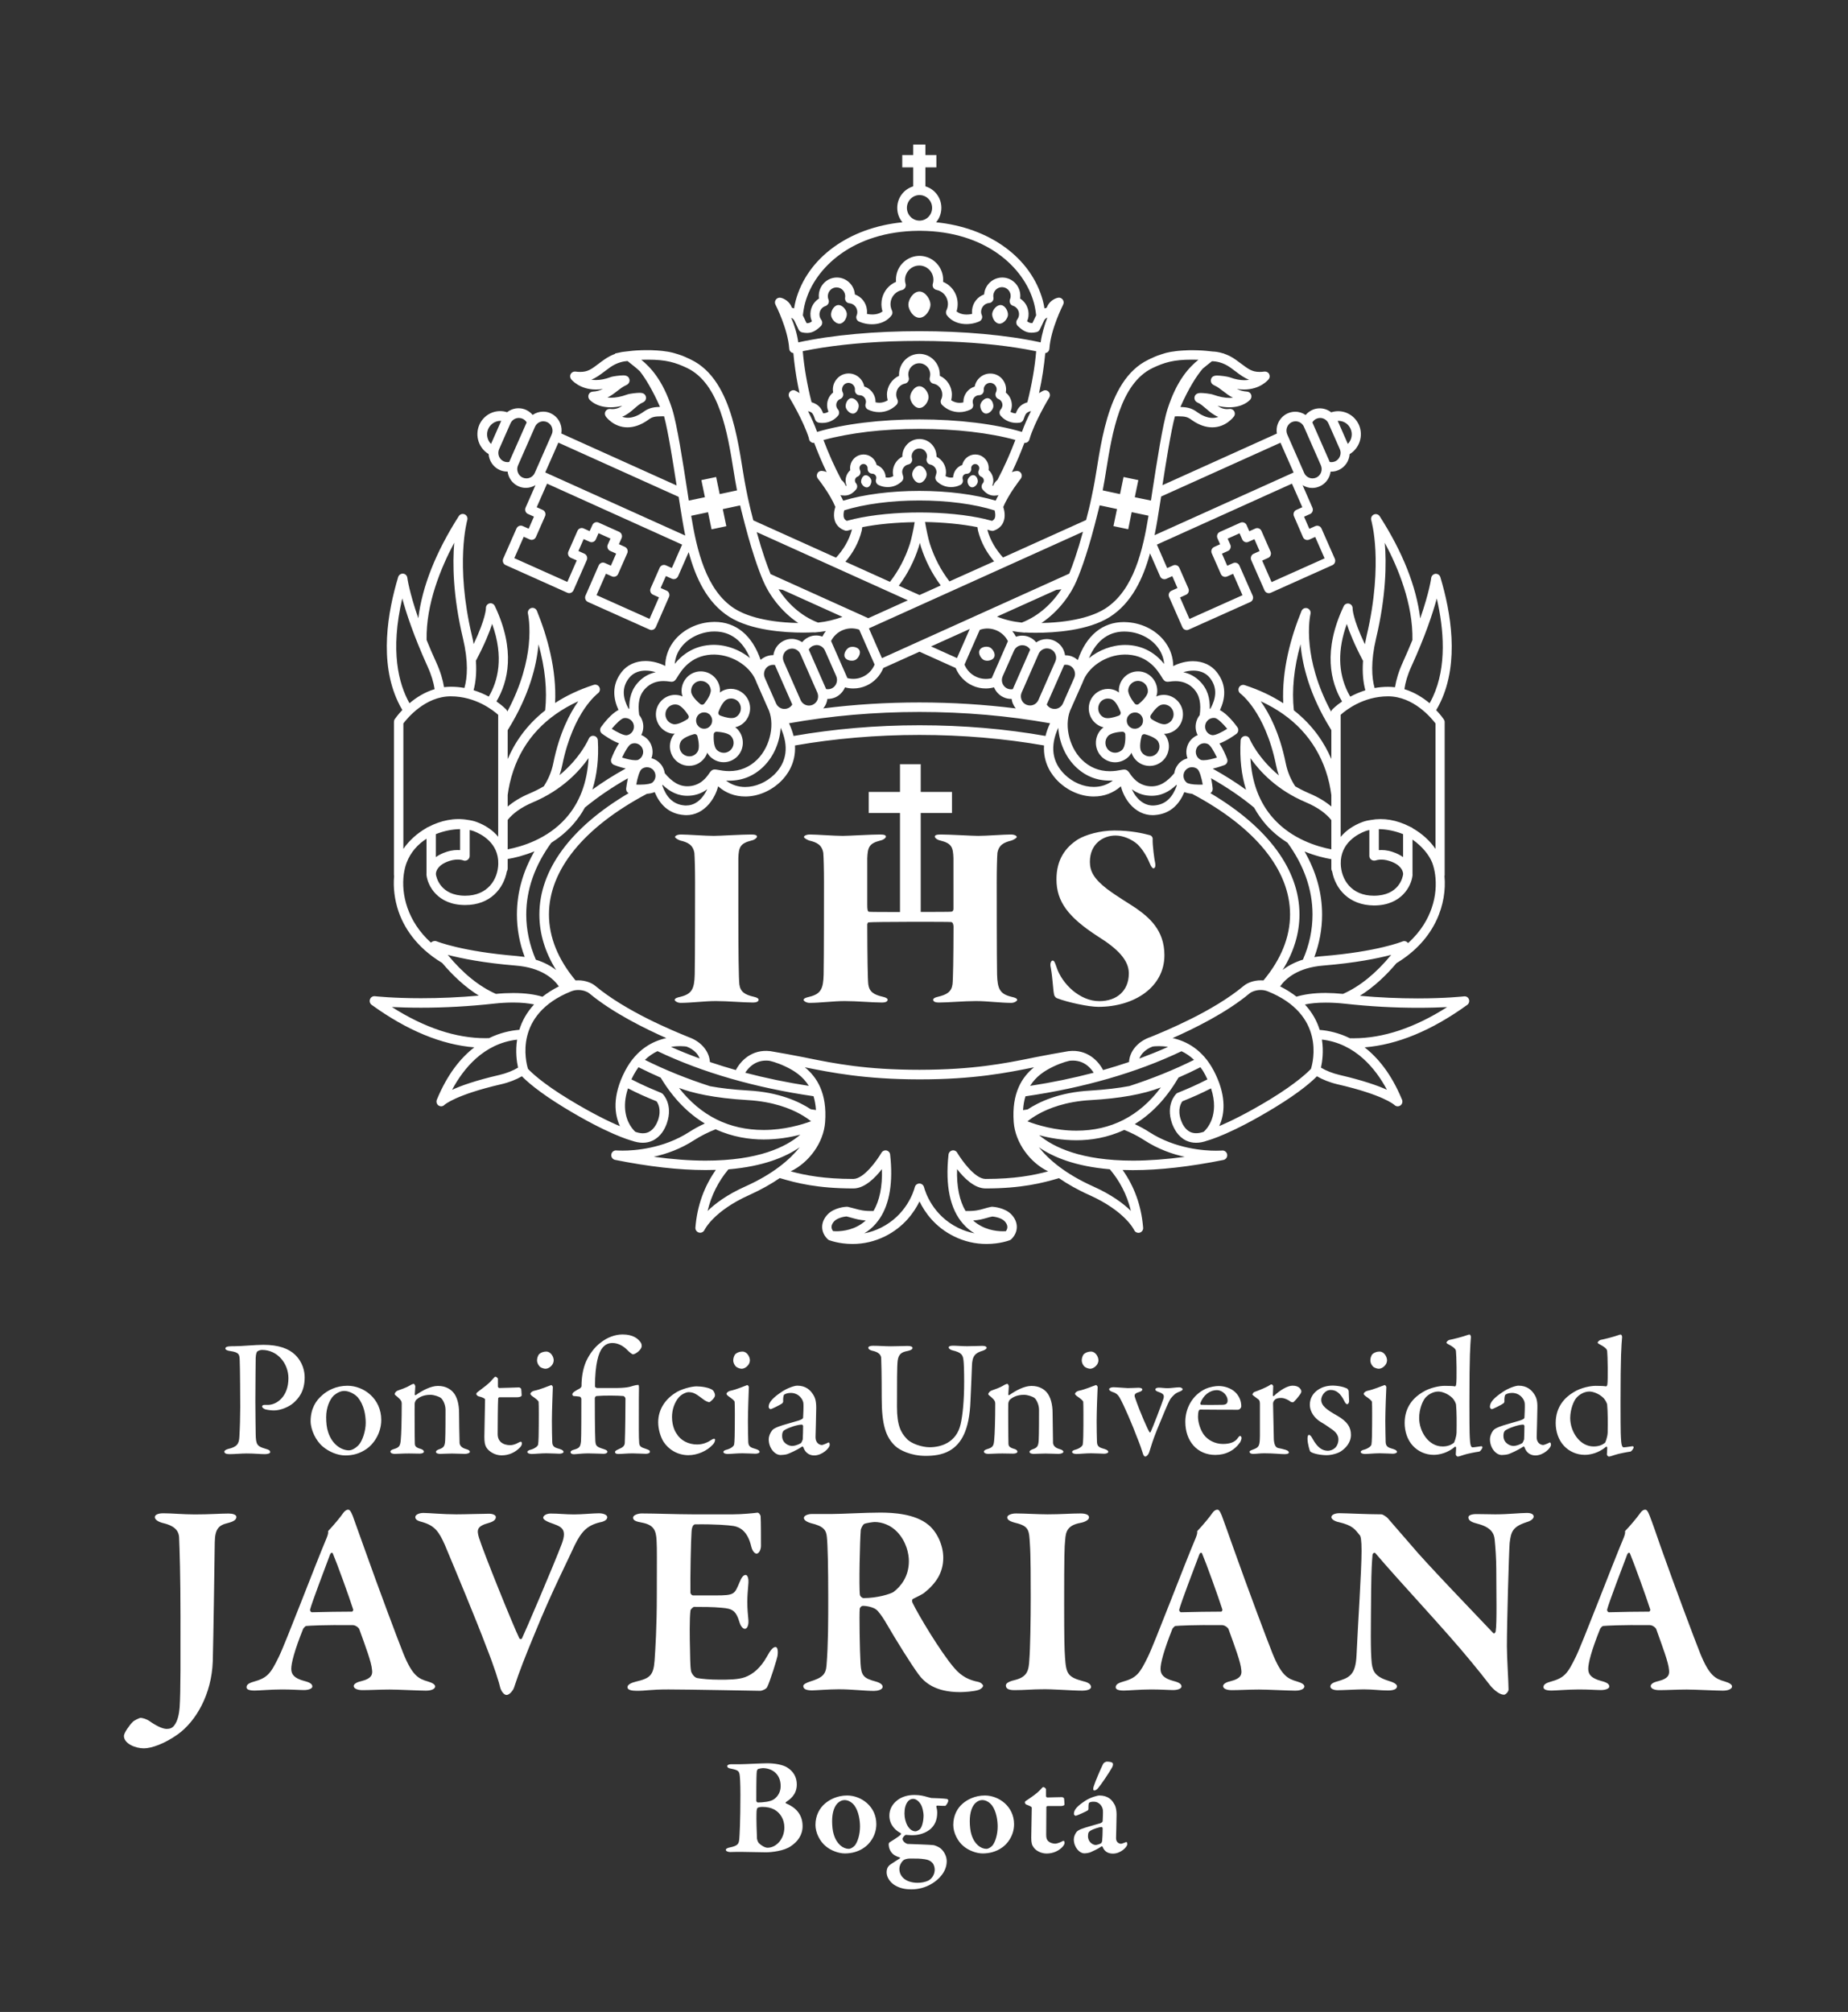 <?xml version="1.0" encoding="utf-8"?>
<!-- Generator: Adobe Illustrator 27.1.1, SVG Export Plug-In . SVG Version: 6.00 Build 0)  -->
<svg version="1.1" id="Capa_1" xmlns="http://www.w3.org/2000/svg" xmlns:xlink="http://www.w3.org/1999/xlink" x="0px" y="0px"
	 viewBox="0 0 214 233" style="enable-background:new 0 0 214 233;" xml:space="preserve">
<rect x="0" y="0" width="214" height="233" fill="#333333" stroke="none"/>
<style type="text/css">
	.st0{fill:#FFFFFF;}
</style>
<path class="st0" d="M92.27,206.65c0-0.78-0.34-1.49-1.12-1.97c-0.48-0.3-1.38-0.48-2.31-0.48c-0.66,0-2.61,0.11-3.12,0.11h-1.06
	c-0.21,0-0.45,0.08-0.45,0.21c0,0.18,0.21,0.27,0.42,0.3c0.83,0.16,0.93,0.29,1.01,0.64c0.05,0.22,0.1,1.04,0.1,2.4
	c0,3.17-0.1,4.77-0.13,5.11c-0.06,0.55-0.13,0.78-1.11,0.98c-0.18,0.03-0.45,0.13-0.45,0.27c0,0.14,0.22,0.26,0.51,0.26
	c0.26,0,0.64-0.03,1.22-0.02c0.72,0.02,2.48,0.05,2.93,0.05c0.64,0,2.1-0.16,2.87-0.71c0.77-0.51,1.36-1.27,1.36-2.32
	c0-1.38-0.82-2.18-1.92-2.64c-0.05,0-0.06-0.13-0.01-0.14C91.44,208.4,92.27,207.87,92.27,206.65 M90.4,206.84
	c0,0.62-0.27,1.17-0.77,1.52c-0.38,0.29-1.3,0.38-1.87,0.38c-0.1,0-0.18-0.13-0.18-0.21c0-2.69,0.03-3.16,0.06-3.41
	c0.02-0.1,0.11-0.24,0.14-0.26c0.18-0.05,0.46-0.1,0.56-0.1C89.5,204.78,90.4,205.51,90.4,206.84 M90.83,211.63
	c0,1.33-0.93,2.35-1.95,2.35c-0.29,0-0.74-0.26-1.01-0.54c-0.11-0.13-0.19-0.38-0.21-0.51c-0.03-0.48-0.08-2.4-0.06-2.82
	c0-0.62,0.08-0.7,0.13-0.75c0.05-0.05,0.32-0.11,0.54-0.11c0.54,0,1.01,0.1,1.38,0.3C90.35,209.93,90.83,210.69,90.83,211.63
	 M98.1,207.93c-1.18,0-2.08,0.51-2.56,0.93c-0.61,0.51-1.11,1.36-1.11,2.48c0,0.9,0.51,1.91,1.2,2.47c0.59,0.5,1.49,0.83,2.21,0.83
	c0.74,0,1.55-0.19,2.21-0.66c0.59-0.38,1.43-1.36,1.43-2.72C101.49,209.18,99.71,207.93,98.1,207.93 M97.8,208.46
	c0.45,0,0.87,0.27,1.15,0.64c0.5,0.7,0.64,1.75,0.64,2.42c0,0.91-0.26,1.76-0.59,2.19c-0.24,0.27-0.54,0.4-0.7,0.4
	c-0.67,0-1.41-0.54-1.75-1.67c-0.13-0.4-0.19-1.01-0.19-1.54c0-1.06,0.29-1.76,0.66-2.1C97.27,208.57,97.53,208.46,97.8,208.46
	 M105.89,207.87c-0.8,0-1.46,0.22-1.94,0.58c-0.62,0.46-0.96,1.09-0.96,1.81c0,1.15,0.83,1.79,1.3,2.02
	c0.06,0.05,0.06,0.14,0.03,0.16c-0.26,0.3-1.15,0.8-1.3,0.91c-0.05,0.03-0.11,0.14-0.11,0.19c0,0.58,0.26,1.01,0.62,1.27
	c0.21,0.14,0.51,0.26,0.66,0.3c0.07,0.03,0.05,0.08,0,0.11c-0.21,0.14-0.7,0.45-1.02,0.66c-0.21,0.14-0.5,0.38-0.5,0.94
	c0,0.51,0.32,1.07,0.85,1.44c0.59,0.38,1.2,0.54,2.02,0.54c0.79,0,1.62-0.19,2.44-0.7c0.64-0.4,1.65-1.27,1.65-2.56
	c0-0.53-0.26-1.09-0.69-1.47c-0.29-0.23-0.66-0.35-0.82-0.39c-0.47-0.06-2.31-0.11-3.01-0.14c-0.19-0.02-0.59-0.29-0.59-0.59
	c0-0.13,0.17-0.34,0.3-0.42c0.05-0.05,0.11-0.05,0.22-0.03c0.16,0.02,0.54,0.03,0.64,0.03c0.37,0,1.22-0.08,1.94-0.61
	c0.62-0.48,0.91-1.14,0.91-2c0-0.27-0.05-0.5-0.1-0.69c-0.02-0.03,0.02-0.13,0.1-0.13c0.38,0.03,0.83,0.03,0.93,0.03
	c0.06,0,0.35-0.38,0.35-0.61c0-0.08-0.06-0.18-0.16-0.19c-0.27-0.05-1.44-0.11-1.81-0.11c-0.11-0.02-0.26-0.06-0.43-0.11
	C106.97,207.98,106.55,207.87,105.89,207.87 M106.26,218.04c-0.54,0-1.14-0.13-1.55-0.46c-0.34-0.27-0.56-0.67-0.56-1.14
	c0-0.35,0.16-0.74,0.48-1.02c0.13-0.1,0.42-0.19,0.77-0.19c0.83,0,1.11,0,1.67,0.08c0.43,0.06,0.69,0.19,0.9,0.42
	c0.19,0.21,0.27,0.54,0.27,0.78c0,0.42-0.18,0.95-0.72,1.27C107.14,217.96,106.69,218.04,106.26,218.04 M105.73,208.32
	c0.32,0,0.62,0.22,0.87,0.59c0.24,0.35,0.35,1.07,0.35,1.31c0,0.69-0.18,1.38-0.43,1.62c-0.18,0.14-0.38,0.24-0.5,0.24
	c-0.77,0-1.28-1.04-1.28-2.07c0-0.59,0.13-1.06,0.37-1.36C105.24,208.46,105.49,208.32,105.73,208.32 M114.05,207.93
	c-1.18,0-2.08,0.51-2.56,0.93c-0.61,0.51-1.1,1.36-1.1,2.48c0,0.9,0.51,1.91,1.2,2.47c0.59,0.5,1.49,0.83,2.21,0.83
	c0.74,0,1.55-0.19,2.21-0.66c0.59-0.38,1.42-1.36,1.42-2.72C117.43,209.18,115.65,207.93,114.05,207.93 M113.74,208.46
	c0.45,0,0.87,0.27,1.15,0.64c0.5,0.7,0.64,1.75,0.64,2.42c0,0.91-0.26,1.76-0.59,2.19c-0.24,0.27-0.54,0.4-0.7,0.4
	c-0.67,0-1.41-0.54-1.75-1.67c-0.13-0.4-0.19-1.01-0.19-1.54c0-1.06,0.29-1.76,0.66-2.1C113.21,208.57,113.47,208.46,113.74,208.46
	 M121.27,208.16c-0.06,0-0.14-0.1-0.14-0.14v-0.8c0-0.11-0.21-0.27-0.32-0.27c-0.06,0-0.18,0.13-0.37,0.35
	c-0.35,0.37-0.88,0.75-1.68,1.28c-0.06,0.05-0.08,0.08-0.08,0.14c0,0.1,0.06,0.22,0.19,0.27c0.34,0.13,0.61,0.24,0.61,0.35
	c0,0.56-0.06,2.88-0.06,3.48c0,0.62,0.08,0.86,0.29,1.14c0.26,0.37,0.85,0.69,1.49,0.69c0.75,0,1.39-0.3,1.82-0.75
	c0.1-0.11,0.26-0.32,0.26-0.46c0-0.18-0.06-0.26-0.11-0.26c-0.06,0-0.14,0.03-0.27,0.11c-0.21,0.11-0.55,0.22-0.71,0.22
	c-0.26,0-0.61-0.11-0.78-0.27c-0.18-0.16-0.26-0.35-0.26-0.75c0-0.95,0.02-2.43,0.02-3.23c0-0.03,0.06-0.11,0.16-0.11h1.52
	c0.11,0,0.42-0.03,0.42-0.19c0-0.19-0.05-0.71-0.05-0.66c0-0.11-0.18-0.18-0.24-0.18C122.91,208.11,121.63,208.16,121.27,208.16
	 M127.31,207.93c-0.23,0-1.01,0.21-1.6,0.59c-0.99,0.64-1.35,1.07-1.35,1.54c0,0.1,0.11,0.22,0.21,0.22c0.1,0,1.3-0.53,1.41-0.64
	c0.03-0.03,0.06-0.08,0.06-0.14c0-0.54,0.03-0.7,0.1-0.74c0.11-0.08,0.29-0.11,0.51-0.11c0.72,0,1.06,0.64,1.07,1.03
	c0.02,0.21-0.02,1.09-0.03,1.23c0,0.06-0.1,0.18-0.29,0.24c-0.37,0.11-1.83,0.51-2.18,0.66c-0.14,0.06-0.42,0.16-0.58,0.38
	c-0.16,0.22-0.29,0.53-0.29,0.82c0,0.9,0.64,1.62,1.23,1.62c0.21,0,0.53-0.06,0.71-0.13c0.21-0.1,0.86-0.38,1.26-0.67
	c0.03-0.03,0.13,0,0.14,0.06c0.24,0.62,0.74,0.77,1.2,0.77c0.9,0,1.65-0.78,1.65-1.09c0-0.05-0.02-0.16-0.05-0.22
	c-0.03-0.03-0.05-0.05-0.1-0.02c-0.16,0.06-0.48,0.19-0.56,0.19c-0.27,0-0.59-0.19-0.59-0.64c0-0.18,0.06-2.08,0.06-2.71
	c0-0.72-0.16-1.12-0.35-1.38C128.74,208.44,128.29,207.93,127.31,207.93 M126.87,213.66c-0.3,0-0.88-0.32-0.88-1.02
	c0-0.42,0.1-0.5,0.29-0.64c0.29-0.18,1.02-0.42,1.3-0.42c0.05,0,0.11,0.1,0.11,0.16c0,0.53-0.03,1.2-0.06,1.43
	c0,0.06-0.06,0.26-0.14,0.3C127.33,213.57,127.01,213.66,126.87,213.66 M127.73,204.3c-0.24,0.48-0.88,1.95-1.07,2.55
	c-0.1,0.29-0.08,0.5,0.06,0.5c0.16,0,0.32-0.14,0.43-0.26c0.35-0.4,1.31-1.83,1.62-2.39c0.1-0.16,0.13-0.35,0.11-0.45
	c-0.03-0.21-0.48-0.24-0.69-0.24C128,204.01,127.78,204.17,127.73,204.3 M30.35,156.33c-0.21,0-0.42,0.08-0.56,0.18
	c-0.06,0.06-0.16,0.27-0.18,0.74c-0.02,0.4-0.02,2.82-0.04,5.03c0,1.76,0.04,3.31,0.04,3.79c0.02,1.24,0.16,1.43,1.18,1.72
	c0.37,0.1,0.5,0.21,0.5,0.38c0,0.16-0.35,0.23-0.62,0.23c-0.5,0-1.27-0.08-2.12-0.08c-0.56,0-1.4,0.08-1.97,0.08
	c-0.37,0-0.6-0.09-0.6-0.29c0-0.14,0.23-0.25,0.43-0.31c1.04-0.23,1.27-0.6,1.31-1.41c0.06-0.93,0.1-2.46,0.1-3.42
	c0-0.64-0.02-4.77-0.06-5.37c-0.02-0.7-0.02-0.99-1.1-1.14c-0.37-0.04-0.56-0.17-0.56-0.29c0-0.15,0.17-0.23,0.42-0.25
	c0.14-0.02,0.46-0.02,0.64-0.02c0.87,0,2.4-0.16,3.33-0.16c1.8,0,2.95,0.45,3.67,1.14c0.93,0.89,1.12,1.97,1.12,2.63
	c0,1.69-0.76,2.48-1.32,2.98c-0.5,0.43-1.45,0.85-2.24,0.85c-0.21,0-0.73-0.04-1.04-0.14c-0.21-0.1-0.33-0.21-0.33-0.33
	c0-0.08,0.1-0.17,0.25-0.17h0.42c0.99,0,2.38-0.93,2.38-3.09C33.4,157.88,32.12,156.33,30.35,156.33 M38.66,161.6
	c0.4-0.33,0.81-0.52,1.2-0.52c0.52,0,1.18,0.31,1.58,0.75c0.7,0.86,0.91,2,0.91,2.96c0,0.87-0.35,2.05-0.83,2.57
	c-0.48,0.48-0.89,0.6-1.1,0.6c-0.91,0-1.97-0.7-2.42-2.11c-0.17-0.48-0.23-1.1-0.23-1.74C37.77,163.02,38.18,162.06,38.66,161.6
	 M44.15,164.44c0-2.46-2.01-3.96-3.92-3.96c-1.32,0-2.32,0.56-2.9,1.08c-0.74,0.62-1.36,1.57-1.36,3.02c0,0.99,0.6,2.28,1.43,2.96
	c0.72,0.6,1.7,1.01,2.59,1.01c0.87,0,1.68-0.21,2.48-0.77C43.18,167.3,44.15,166.06,44.15,164.44 M46.03,161.05
	c0.35-0.12,1.09-0.39,1.36-0.56c0.21-0.14,0.42-0.23,0.52-0.23c0.08,0,0.18,0.21,0.18,0.29c0,0.29-0.06,0.77-0.06,0.95
	c0,0.1,0.12,0.06,0.12,0.06c0.77-0.54,1.74-1.06,2.57-1.06c0.95,0,1.49,0.43,1.76,0.74c0.45,0.5,0.68,1.39,0.68,2.36
	c0,0.39,0.04,3.25,0.06,3.52c0.04,0.29,0.23,0.54,0.71,0.68c0.37,0.1,0.48,0.21,0.48,0.33c0,0.13-0.27,0.24-0.56,0.24
	c-0.46,0-0.97-0.04-1.51-0.04c-0.48,0-1.12,0.04-1.38,0.04c-0.21,0-0.48-0.06-0.48-0.24c0-0.14,0.22-0.25,0.47-0.33
	c0.44-0.17,0.56-0.35,0.6-0.99c0.04-0.64,0.04-2.98,0.04-3.54c0-0.62-0.31-1.2-0.53-1.37c-0.21-0.17-0.79-0.37-1.22-0.37
	c-0.81,0-1.29,0.27-1.62,0.56c-0.08,0.06-0.2,0.31-0.2,0.47c-0.02,0.25,0,4.41,0.02,4.64c0.02,0.27,0.1,0.43,0.7,0.6
	c0.19,0.05,0.35,0.19,0.35,0.31c0,0.14-0.22,0.23-0.5,0.23c-0.25,0-0.83-0.02-1.24-0.02c-0.71,0-1.31,0.05-1.64,0.05
	c-0.29,0-0.5-0.1-0.5-0.27c0-0.13,0.19-0.23,0.41-0.29c0.64-0.19,0.73-0.39,0.79-1.08c0.06-0.58,0.11-2.25,0.11-4.2
	c0-0.21-0.08-0.41-0.48-0.75c-0.25-0.19-0.33-0.27-0.33-0.33C45.7,161.3,45.89,161.11,46.03,161.05 M60.12,160.67
	c0.04,0,0.21,0.1,0.23,0.17c0-0.06,0.06,0.5,0.06,0.74c0,0.19-0.37,0.23-0.5,0.23h-2.07c-0.08,0-0.15,0.1-0.15,0.13
	c-0.04,0.5-0.06,3.13-0.06,4.1c0,0.48,0.14,0.73,0.35,0.95c0.33,0.29,0.74,0.37,1.12,0.37c0.23,0,0.64-0.11,0.93-0.29
	c0.17-0.1,0.23-0.11,0.31-0.11c0,0,0.1,0.04,0.1,0.21c0,0.17-0.13,0.37-0.27,0.5c-0.52,0.52-1.22,0.87-2.09,0.87
	c-0.79,0-1.47-0.46-1.74-0.89c-0.21-0.33-0.25-0.71-0.25-1.29c0-0.72,0.08-3.62,0.08-4.29c0-0.13-0.35-0.27-0.76-0.37
	c-0.15-0.06-0.25-0.18-0.25-0.26c0-0.07,0.04-0.15,0.12-0.21c0.73-0.56,1.35-1,1.64-1.37c0.23-0.25,0.37-0.43,0.45-0.43
	c0.09,0,0.29,0.17,0.29,0.23v0.93c0,0.06,0.1,0.15,0.17,0.15C58.25,160.74,60.05,160.67,60.12,160.67 M64.12,157.53
	c0-0.37-0.31-1.01-0.87-1.01c-0.29,0-0.6,0.1-0.81,0.29c-0.17,0.19-0.25,0.52-0.25,0.71c0,0.35,0.16,0.56,0.31,0.74
	c0.19,0.17,0.52,0.25,0.66,0.25C63.57,158.52,64.12,158.08,64.12,157.53 M61.82,161.07c-0.21,0.06-0.4,0.21-0.4,0.35
	c0,0.06,0.06,0.13,0.17,0.23c0.54,0.38,0.76,0.56,0.78,0.7c0.04,0.23,0.02,2.63,0.02,2.75c0,0.74-0.02,1.93-0.08,2.2
	c-0.06,0.19-0.33,0.42-0.77,0.56c-0.33,0.08-0.47,0.17-0.47,0.29c0,0.13,0.22,0.23,0.51,0.23c0.34,0,1.06-0.08,1.69-0.08
	c0.41,0,1.38,0.05,1.51,0.05c0.23,0,0.48-0.08,0.48-0.21c0-0.12-0.12-0.23-0.42-0.33c-0.49-0.15-0.88-0.21-0.89-0.81
	c-0.02-0.68-0.04-1.45-0.04-2.44c0-1.1,0.1-3.65,0.11-3.94c0-0.04-0.1-0.22-0.19-0.22C63.55,160.49,62.58,160.92,61.82,161.07
	 M70.87,160.74c1.67,0.02,2.07-0.13,2.44-0.25c0.19-0.06,0.45-0.11,0.6-0.11c0.13,0,0.07,0.52,0.07,1.64c0,3.5-0.02,4.31,0.04,5.1
	c0.04,0.41,0.25,0.5,0.81,0.68c0.39,0.14,0.43,0.19,0.43,0.33c0,0.15-0.23,0.23-0.47,0.23c-0.42,0-1.04-0.05-1.52-0.05
	c-0.66,0-1.24,0.07-1.67,0.07c-0.21,0-0.38-0.06-0.38-0.23c0-0.11,0.12-0.19,0.43-0.33c0.48-0.2,0.67-0.37,0.7-0.7
	c0.06-1.22,0.08-4.33,0.08-5.16c0-0.11-0.15-0.27-0.23-0.29c-0.62-0.06-2.24-0.08-3.13,0c-0.04,0-0.19,0.11-0.19,0.25
	c0,0.56,0,3.86,0.06,4.91c0.04,0.62,0.12,0.72,0.99,0.99c0.31,0.1,0.41,0.19,0.41,0.31c0,0.1-0.14,0.23-0.43,0.23
	c-0.33,0-1.2-0.05-1.82-0.05c-0.68,0-1.39,0.1-1.64,0.1c-0.25,0-0.38-0.12-0.38-0.23c0-0.13,0.14-0.23,0.38-0.29
	c0.66-0.19,0.76-0.33,0.83-0.99c0.04-0.42,0.04-3.5,0.04-4.91c0-0.06-0.09-0.23-0.19-0.25c-0.27-0.04-0.45-0.05-0.7-0.07
	c-0.09,0-0.17-0.14-0.15-0.22c0.02-0.17,0.27-0.35,0.87-0.66c0.1-0.08,0.19-0.17,0.19-0.27c0-0.93,0.14-1.97,0.54-2.88
	c0.39-0.83,0.95-1.62,1.72-2.19c0.72-0.56,1.62-0.91,2.49-0.91c1.24,0,1.78,0.5,2.05,0.85c0.14,0.18,0.17,0.31,0.17,0.48
	c0,0.46-0.75,0.97-1,0.97c-0.12,0-0.41-0.23-0.75-0.58c-0.43-0.42-1.03-0.73-1.63-0.73c-0.48,0-0.83,0.16-1.16,0.55
	c-0.44,0.52-0.87,1.86-0.87,4.47c0,0.08,0.12,0.19,0.25,0.19C69.42,160.74,70.72,160.74,70.87,160.74 M82.51,160.97
	c0.2,0.16,0.29,0.46,0.29,0.62c0,0.31-0.58,0.79-0.66,0.79c-0.14,0-0.47-0.13-0.78-0.39c-0.62-0.45-0.97-0.77-1.62-0.77
	c-0.27,0-0.81,0.23-1.13,0.6c-0.5,0.58-0.79,1.42-0.79,2.28c0,1.14,0.44,1.82,0.54,1.94c0.44,0.75,1.33,1.24,2.36,1.24
	c0.68,0,1.22-0.23,1.74-0.58c0.19-0.13,0.35-0.08,0.35,0.02c0,0.21-0.12,0.43-0.27,0.58c-0.66,0.73-1.78,1.22-2.82,1.22
	c-1.26,0-2.3-0.66-2.88-1.55c-0.35-0.56-0.62-1.45-0.62-2.26c0-1.43,0.76-2.59,1.89-3.34c0.73-0.52,1.99-0.82,2.55-0.82
	C81.27,160.55,82.15,160.7,82.51,160.97 M86.84,157.53c0-0.37-0.31-1.01-0.87-1.01c-0.3,0-0.6,0.1-0.81,0.29
	c-0.17,0.19-0.25,0.52-0.25,0.71c0,0.35,0.16,0.56,0.31,0.74c0.2,0.17,0.52,0.25,0.66,0.25C86.28,158.52,86.84,158.08,86.84,157.53
	 M84.54,161.07c-0.21,0.06-0.41,0.21-0.41,0.35c0,0.06,0.06,0.13,0.17,0.23c0.54,0.38,0.76,0.56,0.77,0.7
	c0.04,0.23,0.02,2.63,0.02,2.75c0,0.74-0.02,1.93-0.08,2.2c-0.06,0.19-0.33,0.42-0.78,0.56c-0.33,0.08-0.46,0.17-0.46,0.29
	c0,0.13,0.21,0.23,0.5,0.23c0.35,0,1.06-0.08,1.7-0.08c0.4,0,1.37,0.05,1.51,0.05c0.23,0,0.48-0.08,0.48-0.21
	c0-0.12-0.11-0.23-0.42-0.33c-0.48-0.15-0.87-0.21-0.89-0.81c-0.02-0.68-0.04-1.45-0.04-2.44c0-1.1,0.1-3.65,0.11-3.94
	c0-0.04-0.1-0.22-0.19-0.22C86.26,160.49,85.3,160.92,84.54,161.07 M92.72,167.14c-0.33,0.19-0.71,0.31-0.99,0.31
	c-0.39,0-1.16-0.31-1.16-1.16c0-0.48,0.15-0.62,0.37-0.73c0.48-0.27,1.41-0.58,1.92-0.58c0.06,0,0.14,0.1,0.14,0.16
	c0,0.45-0.02,1.14-0.04,1.55C92.93,166.74,92.84,167.09,92.72,167.14 M94.11,161.42c-0.29-0.43-0.79-0.95-1.79-0.95
	c-0.35,0-1.22,0.31-1.82,0.73c-0.96,0.64-1.49,1.18-1.49,1.72c0,0.12,0.12,0.27,0.23,0.27c0.1,0,1.17-0.52,1.35-0.68
	c0.04-0.04,0.1-0.13,0.1-0.19c-0.02-0.45,0.04-0.76,0.13-0.82c0.14-0.09,0.39-0.19,0.75-0.19c0.95,0,1.47,0.79,1.47,1.28
	c0.02,0.23-0.02,1.39-0.04,1.57c0,0.12-0.11,0.21-0.52,0.35c-0.42,0.14-2.01,0.56-2.32,0.7c-0.27,0.12-0.58,0.21-0.77,0.47
	c-0.21,0.27-0.37,0.66-0.37,1.01c0,0.98,0.68,1.81,1.38,1.81c0.13,0,0.58-0.03,0.79-0.11c0.21-0.08,1.03-0.41,1.7-0.87
	c0.04-0.02,0.11,0.04,0.14,0.08c0.23,0.72,0.79,0.95,1.25,0.95c0.93,0,1.8-0.85,1.8-1.22c0-0.02,0-0.16-0.04-0.22
	c-0.04-0.06-0.06-0.08-0.12-0.06c-0.23,0.13-0.66,0.29-0.73,0.29c-0.19,0-0.75-0.12-0.75-0.93c0-0.21,0.08-2.61,0.08-3.36
	C94.52,162.21,94.38,161.81,94.11,161.42 M101.09,155.85c0.81,0,1.35,0.06,2.07,0.06c0.71,0,1.51-0.04,1.93-0.04
	c0.37,0,0.58,0.08,0.58,0.23c0,0.16-0.19,0.27-0.56,0.35c-0.7,0.13-1.05,0.35-1.16,1.12c-0.08,0.63-0.08,2.61-0.08,5.35
	c0,2.2,0.48,3,1.1,3.67c0.52,0.6,1.8,1.01,2.69,1.01c1.28,0,3.09-0.52,3.58-2.67c0.23-1.02,0.41-2.65,0.41-4.93
	c0-1.26-0.04-2.16-0.07-2.38c-0.06-0.71-0.23-0.99-1.28-1.24c-0.19-0.04-0.44-0.19-0.44-0.33c0-0.12,0.13-0.21,0.48-0.21
	c0.46,0,1.04,0.06,1.66,0.06c0.79,0,1.22-0.04,1.76-0.04c0.31,0,0.49,0.08,0.49,0.23c0,0.12-0.17,0.23-0.44,0.33
	c-0.85,0.25-1.24,0.58-1.26,1.78c-0.02,0.87-0.13,3.04-0.17,4.04c-0.12,3.37-1.05,4.97-2.42,5.76c-0.89,0.51-1.94,0.6-2.77,0.6
	c-1.74,0-3.03-0.68-3.52-1.14c-1.08-1.02-1.57-2.4-1.57-5.61c0-2.51-0.04-4.35-0.06-4.6c-0.04-0.37-0.31-0.68-1.05-0.83
	c-0.23-0.06-0.44-0.17-0.44-0.35C100.55,155.93,100.78,155.85,101.09,155.85 M114.78,161.05c0.35-0.12,1.09-0.39,1.35-0.56
	c0.21-0.14,0.43-0.23,0.52-0.23c0.08,0,0.17,0.21,0.17,0.29c0,0.29-0.06,0.77-0.06,0.95c0,0.1,0.12,0.06,0.12,0.06
	c0.77-0.54,1.74-1.06,2.57-1.06c0.95,0,1.49,0.43,1.76,0.74c0.44,0.5,0.68,1.39,0.68,2.36c0,0.39,0.04,3.25,0.05,3.52
	c0.04,0.29,0.24,0.54,0.72,0.68c0.36,0.1,0.48,0.21,0.48,0.33c0,0.13-0.27,0.24-0.56,0.24c-0.46,0-0.97-0.04-1.51-0.04
	c-0.49,0-1.12,0.04-1.37,0.04c-0.22,0-0.48-0.06-0.48-0.24c0-0.14,0.21-0.25,0.46-0.33c0.44-0.17,0.56-0.35,0.6-0.99
	c0.04-0.64,0.04-2.98,0.04-3.54c0-0.62-0.31-1.2-0.52-1.37c-0.21-0.17-0.79-0.37-1.22-0.37c-0.81,0-1.3,0.27-1.63,0.56
	c-0.08,0.06-0.19,0.31-0.19,0.47c-0.02,0.25,0,4.41,0.02,4.64c0.02,0.27,0.1,0.43,0.69,0.6c0.2,0.05,0.35,0.19,0.35,0.31
	c0,0.14-0.21,0.23-0.5,0.23c-0.25,0-0.83-0.02-1.24-0.02c-0.71,0-1.31,0.05-1.64,0.05c-0.29,0-0.5-0.1-0.5-0.27
	c0-0.13,0.19-0.23,0.4-0.29c0.64-0.19,0.74-0.39,0.79-1.08c0.06-0.58,0.12-2.25,0.12-4.2c0-0.21-0.08-0.41-0.48-0.75
	c-0.25-0.19-0.33-0.27-0.33-0.33C114.45,161.3,114.65,161.11,114.78,161.05 M127.2,157.53c0-0.37-0.31-1.01-0.87-1.01
	c-0.29,0-0.6,0.1-0.81,0.29c-0.18,0.19-0.25,0.52-0.25,0.71c0,0.35,0.15,0.56,0.31,0.74c0.2,0.17,0.53,0.25,0.66,0.25
	C126.63,158.52,127.2,158.08,127.2,157.53 M124.89,161.07c-0.21,0.06-0.4,0.21-0.4,0.35c0,0.06,0.06,0.13,0.18,0.23
	c0.54,0.38,0.75,0.56,0.77,0.7c0.03,0.23,0.02,2.63,0.02,2.75c0,0.74-0.02,1.93-0.08,2.2c-0.06,0.19-0.33,0.42-0.77,0.56
	c-0.33,0.08-0.46,0.17-0.46,0.29c0,0.13,0.21,0.23,0.5,0.23c0.35,0,1.06-0.08,1.7-0.08c0.41,0,1.37,0.05,1.51,0.05
	c0.23,0,0.48-0.08,0.48-0.21c0-0.12-0.11-0.23-0.42-0.33c-0.48-0.15-0.87-0.21-0.89-0.81c-0.02-0.68-0.04-1.45-0.04-2.44
	c0-1.1,0.1-3.65,0.12-3.94c0-0.04-0.1-0.22-0.2-0.22C126.61,160.49,125.65,160.92,124.89,161.07 M128.92,160.65
	c0.33,0,1.47,0.1,1.68,0.1c0.5,0,1-0.04,1.23-0.04c0.29,0,0.45,0.08,0.45,0.21c0,0.14-0.18,0.23-0.43,0.31
	c-0.54,0.15-0.5,0.4-0.4,0.66c0.54,1.61,1.53,3.83,1.67,3.97c0.05,0.06,0.11,0.02,0.15-0.08c0.25-0.54,1.26-3.17,1.45-3.77
	c0.15-0.49-0.02-0.62-0.6-0.83c-0.17-0.06-0.33-0.14-0.33-0.27c0-0.12,0.13-0.21,0.39-0.21c0.35,0,0.6,0.06,1.06,0.06
	c0.35,0,0.95-0.1,1.32-0.1c0.17,0,0.39,0.1,0.39,0.22c0,0.11-0.12,0.19-0.43,0.31c-0.44,0.17-0.66,0.41-0.97,0.79
	c-0.33,0.52-1.01,2.28-1.58,3.63c-0.54,1.37-0.57,1.57-0.89,2.57c-0.1,0.29-0.31,0.5-0.46,0.5c-0.1,0-0.21-0.13-0.27-0.34
	c-0.19-0.6-0.27-0.87-0.72-1.99c-0.46-1.24-1.47-3.62-1.97-4.49c-0.16-0.27-0.35-0.52-0.83-0.66c-0.29-0.12-0.39-0.19-0.39-0.33
	C128.43,160.74,128.72,160.65,128.92,160.65 M139.01,162.48c0.33-0.89,1.06-1.49,1.91-1.49c0.68,0,1.24,0.64,1.24,1.18
	c0,0.41-0.23,0.52-0.66,0.52c-0.96,0.02-1.89,0.02-2.39,0C139.04,162.69,138.97,162.58,139.01,162.48 M143.07,161.25
	c-0.5-0.49-1.26-0.74-1.96-0.74c-0.36,0-1,0.1-1.51,0.33c-1.53,0.72-2.34,2.26-2.34,3.81c0,2.24,1.37,3.84,3.48,3.84
	c1.21,0,2.22-0.52,2.88-1.48c0.06-0.12,0.15-0.33,0.15-0.49c0-0.08-0.06-0.23-0.17-0.23c-0.08,0-0.18,0.13-0.25,0.23
	c-0.33,0.49-0.91,0.7-1.74,0.7c-0.93,0-1.74-0.46-2.18-1.04c-0.41-0.54-0.7-1.43-0.7-2.11c0-0.21,0.02-0.52,0.08-0.68
	c0.02-0.08,0.12-0.15,0.17-0.15c0.89,0.02,4.16,0.02,4.37,0.02c0.21,0,0.39-0.25,0.39-0.37
	C143.75,162.21,143.47,161.65,143.07,161.25 M145.29,161.19c0.66-0.23,1.31-0.53,1.55-0.66c0.23-0.16,0.35-0.21,0.4-0.21
	c0.1,0,0.2,0.16,0.2,0.21c0,0.35-0.04,0.69-0.04,1.06c0,0.08,0.1,0.12,0.11,0.08c0.74-0.7,1.59-1.2,2.18-1.2
	c0.81,0,1.01,0.5,1.01,0.68c0,0.06-0.06,0.19-0.12,0.29c-0.23,0.33-0.69,0.89-0.83,0.95c-0.04,0.02-0.24-0.02-0.29-0.05
	c-0.21-0.2-0.72-0.45-1.1-0.45c-0.29,0-0.58,0.04-0.75,0.23c-0.14,0.14-0.19,0.29-0.19,0.43c0,0.39,0.08,3.85,0.09,4.14
	c0.04,0.56,0.18,0.93,0.5,1c0.23,0.04,0.6,0.13,0.87,0.21c0.31,0.1,0.37,0.23,0.37,0.31c0,0.12-0.17,0.19-0.48,0.19
	c-0.51,0-1.26-0.1-2.38-0.1c-0.54,0-0.81,0.07-1.28,0.07c-0.22,0-0.41-0.07-0.41-0.25c0-0.12,0.25-0.19,0.39-0.25
	c0.74-0.26,0.79-0.45,0.81-1.61v-3.59c0-0.23,0-0.49-0.19-0.62c-0.42-0.33-0.68-0.48-0.68-0.56
	C145.04,161.46,145.1,161.25,145.29,161.19 M155.38,160.59c0.21,0.04,0.58,0.19,0.62,0.21c0.05,0.04,0.15,0.16,0.18,0.29
	c0,0.33,0.05,1.02,0.05,1.16c0,0.17-0.1,0.37-0.23,0.37c-0.1,0-0.23-0.15-0.33-0.37c-0.43-0.89-0.93-1.28-1.57-1.28
	c-0.72,0-1.1,0.72-1.1,1.14c0,0.68,0.64,1.16,1.86,1.84c1.19,0.69,1.58,1.35,1.58,2.22c0,0.91-0.62,1.54-1.14,1.89
	c-0.36,0.25-1.1,0.46-1.68,0.46c-0.61,0-1.57-0.15-1.9-0.43c-0.06-0.1-0.31-0.91-0.31-1.49c0-0.25,0.06-0.43,0.16-0.43
	c0.18,0,0.31,0.23,0.43,0.45c0.56,1.02,1.12,1.39,1.78,1.39c0.25,0,0.58-0.12,0.77-0.29c0.29-0.23,0.44-0.65,0.44-1.02
	c0-0.46-0.25-0.85-0.85-1.24c-0.48-0.33-0.62-0.45-1.24-0.81c-0.6-0.38-1.22-1.08-1.22-1.99c0-0.7,0.35-1.36,1.08-1.8
	c0.39-0.23,0.92-0.4,1.6-0.4C154.75,160.47,155.15,160.53,155.38,160.59 M160.62,157.53c0-0.37-0.31-1.01-0.87-1.01
	c-0.29,0-0.6,0.1-0.81,0.29c-0.18,0.19-0.25,0.52-0.25,0.71c0,0.35,0.15,0.56,0.31,0.74c0.19,0.17,0.52,0.25,0.66,0.25
	C160.06,158.52,160.62,158.08,160.62,157.53 M158.33,161.07c-0.21,0.06-0.41,0.21-0.41,0.35c0,0.06,0.06,0.13,0.17,0.23
	c0.54,0.38,0.76,0.56,0.78,0.7c0.04,0.23,0.02,2.63,0.02,2.75c0,0.74-0.02,1.93-0.08,2.2c-0.06,0.19-0.33,0.42-0.77,0.56
	c-0.33,0.08-0.47,0.17-0.47,0.29c0,0.13,0.21,0.23,0.51,0.23c0.35,0,1.06-0.08,1.7-0.08c0.41,0,1.38,0.05,1.51,0.05
	c0.23,0,0.48-0.08,0.48-0.21c0-0.12-0.11-0.23-0.42-0.33c-0.48-0.15-0.87-0.21-0.89-0.81c-0.01-0.68-0.04-1.45-0.04-2.44
	c0-1.1,0.1-3.65,0.12-3.94c0-0.04-0.1-0.22-0.2-0.22C160.04,160.49,159.08,160.92,158.33,161.07 M165.13,161.79
	c0.35-0.35,0.87-0.64,1.43-0.64c0.39,0,1.1,0.22,1.64,0.76c0.22,0.23,0.39,0.6,0.41,0.75c0.08,0.87,0.08,2.11,0.06,3.23
	c-0.02,0.56-0.27,1.16-0.31,1.2c-0.33,0.25-0.73,0.42-1.31,0.42c-1.63,0-2.71-1.74-2.71-3.3
	C164.34,163.22,164.73,162.19,165.13,161.79 M168.48,160.55c-0.25-0.04-0.56-0.06-1.2-0.06c-0.56,0-1.7,0.2-2.55,0.74
	c-0.95,0.56-2.07,1.64-2.07,3.56c0,0.96,0.31,1.97,0.97,2.66c0.58,0.62,1.43,1.03,2.4,1.03c0.63,0,1.62-0.21,2.47-0.95
	c0.04,0,0.12,0.04,0.12,0.13c0,0.27-0.04,0.6-0.04,0.77c0,0.1,0.14,0.25,0.21,0.25c0.1,0,0.29-0.04,0.73-0.2
	c0.37-0.13,1.41-0.33,1.8-0.38c0.1-0.04,0.35-0.35,0.35-0.5c0-0.02-0.04-0.12-0.12-0.12c-0.19,0.02-0.81,0.13-1.02,0.13
	c-0.12,0-0.27-0.09-0.31-0.9c-0.02-0.37-0.06-0.37-0.06-4.27c0-5.59,0.1-6.61,0.17-7.58c0.02-0.15-0.1-0.31-0.13-0.31
	c-0.1,0-0.18,0.02-0.28,0.06c-0.52,0.19-1.62,0.48-2.09,0.56c-0.12,0.02-0.33,0.23-0.33,0.31c0,0.04,0.04,0.1,0.21,0.19
	c0.87,0.45,0.87,0.68,0.89,0.79c0.06,0.46,0.12,3.35,0.02,3.89C168.61,160.43,168.55,160.57,168.48,160.55 M176.25,167.14
	c-0.33,0.19-0.72,0.31-0.99,0.31c-0.38,0-1.16-0.31-1.16-1.16c0-0.48,0.15-0.62,0.37-0.73c0.49-0.27,1.41-0.58,1.92-0.58
	c0.06,0,0.14,0.1,0.14,0.16c0,0.45-0.02,1.14-0.04,1.55C176.46,166.74,176.36,167.09,176.25,167.14 M177.64,161.42
	c-0.29-0.43-0.79-0.95-1.8-0.95c-0.35,0-1.22,0.31-1.82,0.73c-0.97,0.64-1.49,1.18-1.49,1.72c0,0.12,0.11,0.27,0.23,0.27
	c0.1,0,1.16-0.52,1.35-0.68c0.04-0.04,0.1-0.13,0.1-0.19c-0.02-0.45,0.04-0.76,0.14-0.82c0.13-0.09,0.38-0.19,0.75-0.19
	c0.95,0,1.47,0.79,1.47,1.28c0.02,0.23-0.02,1.39-0.04,1.57c0,0.12-0.12,0.21-0.53,0.35c-0.42,0.14-2.01,0.56-2.32,0.7
	c-0.27,0.12-0.58,0.21-0.78,0.47c-0.21,0.27-0.36,0.66-0.36,1.01c0,0.98,0.68,1.81,1.37,1.81c0.13,0,0.58-0.03,0.8-0.11
	c0.21-0.08,1.02-0.41,1.7-0.87c0.04-0.02,0.12,0.04,0.13,0.08c0.23,0.72,0.79,0.95,1.26,0.95c0.93,0,1.8-0.85,1.8-1.22
	c0-0.02,0-0.16-0.04-0.22c-0.04-0.06-0.06-0.08-0.11-0.06c-0.23,0.13-0.66,0.29-0.74,0.29c-0.19,0-0.76-0.12-0.76-0.93
	c0-0.21,0.08-2.61,0.08-3.36C178.05,162.21,177.91,161.81,177.64,161.42 M182.63,161.79c0.35-0.35,0.87-0.64,1.43-0.64
	c0.39,0,1.1,0.22,1.64,0.76c0.21,0.23,0.39,0.6,0.41,0.75c0.08,0.87,0.08,2.11,0.06,3.23c-0.02,0.56-0.27,1.16-0.31,1.2
	c-0.33,0.25-0.73,0.42-1.32,0.42c-1.62,0-2.71-1.74-2.71-3.3C181.84,163.22,182.22,162.19,182.63,161.79 M185.97,160.55
	c-0.25-0.04-0.56-0.06-1.2-0.06c-0.56,0-1.7,0.2-2.55,0.74c-0.95,0.56-2.07,1.64-2.07,3.56c0,0.96,0.31,1.97,0.97,2.66
	c0.58,0.62,1.43,1.03,2.4,1.03c0.64,0,1.62-0.21,2.48-0.95c0.04,0,0.12,0.04,0.12,0.13c0,0.27-0.04,0.6-0.04,0.77
	c0,0.1,0.14,0.25,0.21,0.25c0.1,0,0.29-0.04,0.74-0.2c0.37-0.13,1.41-0.33,1.8-0.38c0.1-0.04,0.35-0.35,0.35-0.5
	c0-0.02-0.04-0.12-0.12-0.12c-0.2,0.02-0.81,0.13-1.03,0.13c-0.12,0-0.27-0.09-0.31-0.9c-0.02-0.37-0.06-0.37-0.06-4.27
	c0-5.59,0.1-6.61,0.18-7.58c0.02-0.15-0.1-0.31-0.14-0.31c-0.1,0-0.17,0.02-0.27,0.06c-0.52,0.19-1.63,0.48-2.09,0.56
	c-0.12,0.02-0.33,0.23-0.33,0.31c0,0.04,0.04,0.1,0.21,0.19c0.87,0.45,0.87,0.68,0.89,0.79c0.06,0.46,0.11,3.35,0.02,3.89
	C186.11,160.43,186.05,160.57,185.97,160.55 M15.36,199.42c0.13-0.16,0.77-0.48,0.93-0.48c0.13,0,0.58,0.09,0.99,0.35
	c0.77,0.55,1.54,0.93,2.02,0.93c0.38,0,0.64-0.1,0.86-0.38c0.45-0.55,0.58-1.44,0.64-2.08c0.13-1.83,0.1-5.99,0.1-10.6
	c0-4.58-0.1-7.79-0.16-9.13c-0.03-0.61-0.35-1.28-1.79-1.63c-0.7-0.16-1.02-0.45-1.02-0.7c0-0.22,0.25-0.45,0.99-0.45
	c0.99,0,2.28,0.13,3.65,0.13c1.76,0,2.91-0.1,3.91-0.1c0.48,0,0.89,0.13,0.89,0.39c0,0.26-0.19,0.51-0.96,0.7
	c-1.09,0.26-1.51,0.67-1.54,2.24c-0.03,2.63-0.16,11.05-0.23,13.77c-0.13,3.85-1.95,6.95-4.04,8.46c-1.57,1.12-3.08,1.63-3.94,1.63
	c-0.99,0-2.31-0.55-2.31-1.44C14.36,200.67,15,199.77,15.36,199.42 M40.9,186.39c0.03,0.13-0.1,0.25-0.13,0.25
	c-1.03,0-3.4,0.03-4.64,0.07c-0.13,0-0.25-0.16-0.22-0.32c0.19-0.77,1.73-4.81,2.3-6.34c0.1-0.26,0.29-0.32,0.35-0.1
	C39.01,181,40.42,184.88,40.9,186.39 M40.84,175.53c-0.26-0.64-0.39-0.7-0.54-0.7c-0.16,0-0.38,0.13-0.58,0.42
	c-0.22,0.35-1.22,1.54-1.66,1.99c-0.1,0.06-0.06,0.16-0.06,0.26c0,0.13-0.13,0.51-0.16,0.57c-1.34,3.17-4.8,12.3-5.57,13.84
	c-0.93,1.89-1.28,2.4-2.92,2.85c-0.67,0.19-0.8,0.41-0.8,0.64c0,0.19,0.19,0.38,0.93,0.38c0.48,0,1.92-0.13,3.17-0.13
	c1.18,0,1.98,0.07,2.56,0.07c0.51,0,0.96-0.16,0.96-0.41c0-0.29-0.29-0.48-0.93-0.64c-1.19-0.32-1.51-0.77-1.51-1.41
	c0-0.64,0.35-2.08,1.38-4.64c0.06-0.1,0.26-0.32,0.35-0.32c0.45-0.04,1.99-0.13,5.38-0.1c0.38,0,0.74,0.35,0.77,0.48
	c0.74,2.05,1.41,3.84,1.47,4.68c0.07,0.51,0.03,1.02-1.28,1.34c-0.61,0.13-0.84,0.38-0.84,0.55c0,0.28,0.39,0.48,1.03,0.48
	c0.83,0,2.08-0.07,3.14-0.07c0.99,0,3.4,0.13,4.2,0.13c0.74,0,1.06-0.26,1.06-0.48c0-0.23-0.29-0.42-0.83-0.58
	c-1.09-0.32-1.79-0.64-2.85-3.24c-0.64-1.6-2.82-7.4-4.58-12.36C41.7,177.93,41.12,176.29,40.84,175.53 M49.03,175.21
	c0.64,0,2.24,0.16,3.81,0.16c1.09,0,3.07-0.07,3.81-0.07c0.42,0,0.77,0.16,0.77,0.39c0,0.26-0.22,0.51-0.8,0.67
	c-1.44,0.39-1.41,0.83-1.15,1.73c0.48,1.57,3.91,10.09,4.68,11.66c0.06,0.09,0.26,0.09,0.29,0c0.26-0.51,3.65-8.42,4.61-10.95
	c0.71-1.9-0.16-2.02-1.44-2.5c-0.35-0.13-0.71-0.35-0.71-0.54c0-0.22,0.35-0.48,0.86-0.48c0.99,0,1.67,0.1,2.72,0.1
	c0.93,0,2.21-0.13,2.88-0.13c0.54,0,0.96,0.19,0.96,0.45c0,0.29-0.32,0.51-0.87,0.6c-1.44,0.36-2.11,1.03-2.92,2.69
	c-0.7,1.57-2.69,5.44-4.61,10.19c-1.05,2.53-1.76,4.32-2.4,6.27c-0.12,0.35-0.54,0.84-0.86,0.84c-0.35,0-0.64-0.55-0.71-0.77
	c-0.16-0.71-0.74-2.56-1.67-4.9c-1.09-2.91-3.55-8.81-4.77-11.72c-0.67-1.5-1.15-2.21-2.59-2.63c-0.39-0.1-0.83-0.22-0.83-0.58
	C48.1,175.4,48.55,175.21,49.03,175.21 M84.88,175.37c1.06,0,2.37-0.13,2.82-0.19c0.13-0.03,0.35,0.19,0.38,0.42
	c0.04,0.57,0.04,2.78,0.04,3.42c0,0.45-0.23,0.9-0.51,0.9c-0.29,0-0.54-0.48-0.61-0.8c-0.41-1.79-1.31-2.27-2.05-2.4
	c-0.61-0.09-1.99-0.22-4.45-0.19c-0.13,0-0.39,0.13-0.42,0.9c-0.07,0.8-0.16,5.25-0.13,7.01c0,0.1,0.13,0.32,0.32,0.32h2.56
	c2.27,0,2.21-0.13,2.82-1.54c0.19-0.48,0.41-0.83,0.7-0.83c0.26,0,0.35,0.55,0.32,0.9c-0.07,0.9-0.13,1.47-0.13,2.21
	c0,0.86,0.06,1.37,0.13,2.17c0.03,0.58-0.16,0.96-0.42,0.96c-0.25,0-0.51-0.39-0.6-0.71c-0.42-1.41-0.83-1.63-2.08-1.73
	c-1.02-0.1-2.21-0.1-3.2-0.1c-0.13,0-0.41,0.32-0.41,0.39c-0.13,0.9-0.09,3.39-0.06,4.45c0.03,0.77,0,1.96,0.13,2.63
	c0.09,0.29,0.38,0.7,0.7,0.77c0.51,0.1,1.51,0.19,2.6,0.19c0.96,0,2.15,0,2.94-0.29c0.96-0.35,1.83-1.12,2.53-2.37
	c0.45-0.83,0.74-1.12,1-1.12c0.32,0,0.28,0.67,0.25,0.93c0,0.26-0.93,3.2-1.22,3.72c-0.1,0.22-0.61,0.42-0.77,0.42
	c-0.35,0-8.26-0.16-10.66-0.16c-2.15,0-2.5,0.16-3.65,0.16c-0.61,0-1.09-0.1-1.09-0.42c0-0.29,0.42-0.51,0.96-0.64
	c1.63-0.39,2.05-0.7,2.18-2.44c0.09-1.34,0.26-3.78,0.26-7.75c0-3.78,0.03-5.25-0.03-6.18c-0.06-1.15-0.32-1.79-1.7-2.05
	c-0.68-0.12-1.02-0.25-1.02-0.58c0-0.28,0.55-0.48,0.99-0.48c1.5,0,4.13,0.1,5.8,0.1H84.88z M103.88,177.39
	c1.08,1.12,1.37,2.56,1.37,3.39c0,1.79-0.93,2.94-1.79,3.59c-0.36,0.22-1.83,0.7-3.46,0.7c-0.16,0-0.39-0.19-0.42-0.38
	c-0.13-0.84,0-6.44,0.1-7.53c0.03-0.16,0.22-0.57,0.38-0.67c0.26-0.13,1.09-0.23,1.22-0.23
	C102.15,176.26,103.14,176.62,103.88,177.39 M106.99,184.49c1.41-1.12,2.24-2.37,2.24-4.1c0-1.47-0.74-3.01-1.73-3.81
	c-1.54-1.28-4.1-1.41-5.57-1.41c-1.73,0-4.39,0.16-5.57,0.16h-2.34c-0.54,0-0.93,0.23-0.93,0.45c0,0.26,0.35,0.48,0.8,0.61
	c1.51,0.35,1.79,0.83,1.86,1.6c0.1,0.86,0.16,3.59,0.16,7.01c0,2.72,0,5.41-0.2,7.88c-0.09,1.02-0.45,1.41-1.92,1.86
	c-0.41,0.13-0.77,0.32-0.77,0.51c0,0.29,0.23,0.51,1.02,0.51c0.36,0,1.96-0.13,3.08-0.13c1.57,0,2.98,0.19,4.1,0.19
	c0.38,0,0.99-0.13,0.99-0.48c0-0.22-0.22-0.44-0.77-0.6c-1.47-0.39-1.7-0.7-1.79-2.08c-0.09-1.47-0.16-5.73-0.09-6.37
	c0.03-0.16,0.22-0.32,0.35-0.32c0.61,0,1.31,0.22,1.54,0.42c0.25,0.16,0.74,0.86,1.03,1.34c1.34,2.31,2.98,4.93,3.87,6.15
	c0.67,0.92,1.92,2.08,4.83,2.08c0.42,0,1.63-0.07,2.15-0.26c0.22-0.07,0.51-0.29,0.51-0.48c0-0.13-0.26-0.39-0.58-0.45
	c-0.96-0.19-1.89-0.58-2.75-1.6c-1.6-1.85-4.23-6.27-4.84-7.56c-0.06-0.12-0.09-0.38,0.06-0.45
	C106.18,184.95,106.86,184.59,106.99,184.49 M119.26,178.76c-0.09-1.53-0.09-2.02-1.66-2.4c-0.77-0.19-0.96-0.41-0.96-0.64
	c0-0.25,0.45-0.45,1.02-0.45c0.93,0,2.59,0.1,3.65,0.1c1.57,0,2.68-0.1,3.81-0.1c0.55,0,0.99,0.13,0.99,0.45
	c0,0.29-0.45,0.54-0.99,0.64c-1.6,0.29-1.7,1.12-1.77,1.95c-0.09,0.8-0.12,1.92-0.12,7.43c0,3.88,0.03,5.25,0.1,6.21
	c0.13,1.89,0.32,2.27,2.11,2.75c0.58,0.13,0.9,0.35,0.9,0.67c0,0.32-0.61,0.42-0.99,0.42c-1.28,0-3.46-0.2-4.81-0.16
	c-0.93,0-1.89,0.1-3.07,0.1c-0.77,0-0.99-0.23-0.99-0.55c0-0.22,0.29-0.44,0.96-0.6c1.47-0.35,1.7-1.03,1.76-2.4
	c0.1-1.22,0.16-4.52,0.16-7.23C119.36,183.31,119.36,179.98,119.26,178.76 M141.55,186.39c0.03,0.13-0.09,0.25-0.13,0.25
	c-1.02,0-3.4,0.03-4.64,0.07c-0.13,0-0.26-0.16-0.22-0.32c0.19-0.77,1.73-4.81,2.31-6.34c0.09-0.26,0.29-0.32,0.35-0.1
	C139.67,181,141.07,184.88,141.55,186.39 M141.49,175.53c-0.26-0.64-0.38-0.7-0.54-0.7c-0.16,0-0.39,0.13-0.58,0.42
	c-0.22,0.35-1.22,1.54-1.66,1.99c-0.1,0.06-0.07,0.16-0.07,0.26c0,0.13-0.13,0.51-0.16,0.57c-1.35,3.17-4.8,12.3-5.57,13.84
	c-0.93,1.89-1.28,2.4-2.91,2.85c-0.67,0.19-0.8,0.41-0.8,0.64c0,0.19,0.19,0.38,0.93,0.38c0.48,0,1.92-0.13,3.17-0.13
	c1.19,0,1.99,0.07,2.56,0.07c0.51,0,0.96-0.16,0.96-0.41c0-0.29-0.29-0.48-0.93-0.64c-1.18-0.32-1.5-0.77-1.5-1.41
	c0-0.64,0.36-2.08,1.38-4.64c0.06-0.1,0.26-0.32,0.35-0.32c0.45-0.04,1.98-0.13,5.38-0.1c0.38,0,0.74,0.35,0.77,0.48
	c0.74,2.05,1.41,3.84,1.47,4.68c0.07,0.51,0.03,1.02-1.28,1.34c-0.61,0.13-0.83,0.38-0.83,0.55c0,0.28,0.38,0.48,1.02,0.48
	c0.83,0,2.08-0.07,3.14-0.07c0.99,0,3.4,0.13,4.2,0.13c0.74,0,1.06-0.26,1.06-0.48c0-0.23-0.29-0.42-0.84-0.58
	c-1.09-0.32-1.79-0.64-2.85-3.24c-0.64-1.6-2.82-7.4-4.58-12.36C142.35,177.93,141.78,176.29,141.49,175.53 M155.11,175.24
	c0.7,0,3.23,0.13,4.87,0.13c0.16,0,0.61,0.32,0.7,0.42c0.48,0.58,1.38,1.57,2.69,3.1c1.57,1.92,7.85,8.43,9.54,10.22
	c0.16,0.16,0.29-0.13,0.29-0.19c0.16-0.93,0.07-4.55,0.07-7.24c0-1.09-0.1-2.6-0.19-3.43c-0.07-0.64-0.38-1.38-1.98-1.79
	c-0.64-0.16-1.06-0.35-1.06-0.74c0-0.23,0.35-0.38,0.93-0.38c0.8,0,1.54,0.03,2.18,0.03c1.54,0,2.85-0.16,3.68-0.16
	c0.54,0,0.77,0.19,0.77,0.42c0,0.19-0.23,0.48-0.8,0.64c-1.66,0.54-1.82,1.12-1.98,2.41c-0.09,1.15-0.32,9.25-0.32,11.97
	c0,1.34,0.19,4.16,0.19,5c0,0.29-0.36,0.61-0.51,0.61c-0.67,0-1.44-0.83-1.73-1.22c-0.61-0.8-1.21-1.54-2.08-2.6
	c-3.01-3.68-8.23-9.19-11.08-12.55c-0.16-0.19-0.35,0.06-0.35,0.16c-0.07,0.86-0.13,1.6-0.16,4.13c-0.03,4.45-0.09,6.88,0.07,8.45
	c0.13,1.02,0.48,1.57,2.02,2.05c0.67,0.19,0.9,0.42,0.9,0.61c0,0.35-0.45,0.48-1.06,0.48c-0.93,0-1.66-0.13-2.79-0.13
	c-0.7,0-2.5,0.1-3.04,0.1c-0.45,0-0.83-0.16-0.83-0.42c0-0.32,0.38-0.48,0.7-0.57c1.48-0.45,2.24-0.71,2.34-3.11
	c0.16-3.59,0.58-9.74,0.58-12.04c0-1.28-0.1-1.66-0.19-1.79c-0.58-0.7-0.8-1.15-2.47-1.54c-0.36-0.06-0.83-0.32-0.83-0.54
	C154.14,175.46,154.53,175.24,155.11,175.24 M191.1,186.39c0.03,0.13-0.09,0.25-0.13,0.25c-1.02,0-3.4,0.03-4.64,0.07
	c-0.13,0-0.25-0.16-0.22-0.32c0.19-0.77,1.73-4.81,2.31-6.34c0.1-0.26,0.29-0.32,0.35-0.1C189.21,181,190.62,184.88,191.1,186.39
	 M191.03,175.53c-0.25-0.64-0.38-0.7-0.54-0.7c-0.16,0-0.38,0.13-0.57,0.42c-0.23,0.35-1.22,1.54-1.67,1.99
	c-0.1,0.06-0.06,0.16-0.06,0.26c0,0.13-0.13,0.51-0.16,0.57c-1.34,3.17-4.8,12.3-5.57,13.84c-0.93,1.89-1.28,2.4-2.92,2.85
	c-0.67,0.19-0.8,0.41-0.8,0.64c0,0.19,0.19,0.38,0.93,0.38c0.48,0,1.92-0.13,3.17-0.13c1.18,0,1.99,0.07,2.56,0.07
	c0.51,0,0.96-0.16,0.96-0.41c0-0.29-0.29-0.48-0.93-0.64c-1.18-0.32-1.51-0.77-1.51-1.41c0-0.64,0.35-2.08,1.38-4.64
	c0.06-0.1,0.25-0.32,0.35-0.32c0.45-0.04,1.99-0.13,5.38-0.1c0.39,0,0.74,0.35,0.77,0.48c0.73,2.05,1.41,3.84,1.47,4.68
	c0.06,0.51,0.03,1.02-1.28,1.34c-0.61,0.13-0.83,0.38-0.83,0.55c0,0.28,0.38,0.48,1.02,0.48c0.83,0,2.08-0.07,3.14-0.07
	c0.99,0,3.39,0.13,4.19,0.13c0.74,0,1.06-0.26,1.06-0.48c0-0.23-0.29-0.42-0.83-0.58c-1.09-0.32-1.79-0.64-2.85-3.24
	c-0.64-1.6-2.82-7.4-4.58-12.36C191.9,177.93,191.33,176.29,191.03,175.53 M107.75,35.28c0,0.6-0.57,1.52-1.28,1.52
	c-0.71,0-1.28-0.92-1.28-1.52c0-0.6,0.57-1.52,1.28-1.52C107.17,33.76,107.75,34.68,107.75,35.28 M115.69,37.48
	c0.5,0.06,0.98-0.55,1.03-0.97c0.05-0.42-0.29-1.12-0.79-1.18c-0.5-0.06-0.98,0.55-1.03,0.98
	C114.85,36.73,115.18,37.43,115.69,37.48 M97.03,35.33c-0.5,0.06-0.84,0.76-0.79,1.18c0.04,0.42,0.52,1.03,1.03,0.97
	c0.5-0.05,0.84-0.75,0.79-1.18C98.01,35.88,97.54,35.27,97.03,35.33 M87.32,115.44c0.37,0.08,0.53,0.21,0.53,0.33
	c0,0.25-0.33,0.33-0.65,0.33c-1.1,0-2.89-0.17-4.31-0.17c-1.3,0-2.85,0.21-4.07,0.21c-0.41,0-0.69-0.25-0.69-0.33
	c0-0.2,0.28-0.29,0.65-0.37c1.34-0.33,1.63-0.91,1.67-2.6c0.04-1.73,0.04-9.9,0.04-10.68c0-1.57-0.04-2.85-0.08-3.38
	c-0.16-0.95-0.77-1.24-1.63-1.44c-0.24-0.08-0.61-0.29-0.61-0.41c0-0.12,0.24-0.29,0.69-0.29c0.77,0,2.81,0.16,3.79,0.16
	c0.69,0,3.26-0.16,4.32-0.16c0.49,0,0.69,0.08,0.69,0.25c0,0.12-0.25,0.37-0.65,0.45c-1.3,0.33-1.47,0.78-1.51,2.06v6.15
	c0,4.66,0.04,7.8,0.12,8.46C85.74,114.87,86.26,115.2,87.32,115.44 M131.54,105.17c1.51,1.07,3.3,2.52,3.3,5.45
	c0,3.71-3.5,5.98-7.65,5.98c-1.14,0-3.62-0.54-4.76-0.99c-0.25-0.08-0.37-0.37-0.37-0.45c-0.12-0.58-0.16-1.86-0.37-3.05
	c-0.16-0.62,0.08-0.87,0.2-0.87c0.21,0,0.29,0.29,0.45,0.74c0.33,1.03,1.02,1.98,1.87,2.72c0.9,0.74,1.95,1.24,3.09,1.24
	c2.03,0,3.42-1.2,3.42-3.22c0-1.53-1.3-2.85-3.54-4.25c-3.46-2.23-4.84-4.04-4.84-6.64c0-2.31,1.06-3.71,2.48-4.62
	c0.89-0.54,2.56-1.03,4.23-1.03c1.96,0,3.3,0.33,4.11,0.54c0.16,0.04,0.32,0.21,0.32,0.41c-0.04,0.7,0.21,2.52,0.29,2.81
	c0.08,0.41-0.04,0.62-0.2,0.62c-0.12,0-0.28-0.21-0.41-0.54c-0.41-0.99-0.89-1.69-1.42-2.23c-0.69-0.62-1.71-1.03-2.56-1.03
	c-1.47,0-2.97,0.99-2.97,3.05c0,1.11,0.49,1.98,1.99,3.14C129.46,103.89,130.76,104.64,131.54,105.17 M117.14,115.44
	c0.37,0.08,0.65,0.17,0.65,0.37c0,0.08-0.28,0.33-0.69,0.33c-1.22,0-2.77-0.21-4.07-0.21c-1.43,0-3.22,0.17-4.32,0.17
	c-0.33,0-0.65-0.08-0.65-0.33c0-0.12,0.16-0.25,0.53-0.33c1.06-0.25,1.59-0.58,1.71-1.44c0.07-0.57,0.11-3.02,0.12-6.72
	c-0.02-0.25-0.08-0.47-0.28-0.5c-0.16-0.04-9.23-0.04-9.59,0.04c-0.03,0-0.08,0.08-0.12,0.21c0.01,3.84,0.05,6.38,0.12,6.97
	c0.12,0.87,0.65,1.2,1.71,1.44c0.37,0.08,0.53,0.21,0.53,0.33c0,0.25-0.33,0.33-0.65,0.33c-1.1,0-2.89-0.17-4.32-0.17
	c-1.3,0-2.85,0.21-4.07,0.21c-0.41,0-0.69-0.25-0.69-0.33c0-0.2,0.29-0.29,0.65-0.37c1.34-0.33,1.63-0.91,1.67-2.6
	c0.04-1.73,0.04-9.9,0.04-10.68c0-1.57-0.04-2.85-0.08-3.38c-0.16-0.95-0.77-1.24-1.63-1.44c-0.24-0.08-0.61-0.29-0.61-0.41
	c0-0.12,0.24-0.29,0.69-0.29c0.77,0,2.81,0.16,3.79,0.16c0.69,0,3.26-0.16,4.32-0.16c0.49,0,0.69,0.08,0.69,0.25
	c0,0.12-0.25,0.37-0.65,0.45c-1.3,0.33-1.46,0.78-1.51,2.06v5.36c0,0.58,0.04,0.79,0.2,0.83c0.1,0.02,1.72,0.03,3.59,0.03V94.15
	h-3.62v-2.44h3.62V88.5h2.4v3.21h3.62v2.44h-3.62v11.46c1.89,0,3.5-0.01,3.55-0.03c0.17-0.04,0.22-0.1,0.24-0.33V99.4
	c-0.04-1.28-0.2-1.73-1.51-2.06c-0.41-0.08-0.65-0.33-0.65-0.45c0-0.17,0.2-0.25,0.69-0.25c1.06,0,3.62,0.16,4.32,0.16
	c0.98,0,3.01-0.16,3.79-0.16c0.45,0,0.69,0.16,0.69,0.29c0,0.12-0.37,0.33-0.61,0.41c-0.86,0.21-1.46,0.49-1.63,1.44
	c-0.04,0.54-0.08,1.82-0.08,3.38c0,0.78,0,8.95,0.04,10.68C115.51,114.54,115.79,115.11,117.14,115.44 M127.27,81.57
	c-0.25,0.58,0,1.26,0.57,1.52c0.12,0.05,0.26,0.08,0.42,0.08c0.49,0,1.1-0.22,1.31-0.3c0.08-0.03,0.15-0.1,0.18-0.17
	c0.03-0.08,0.04-0.17,0.01-0.25c-0.11-0.28-0.5-1.23-0.99-1.45c-0.15-0.07-0.31-0.1-0.46-0.1
	C127.87,80.89,127.46,81.14,127.27,81.57 M129.97,84.74c-0.3,0.01-1.31,0.1-1.67,0.51c-0.42,0.47-0.38,1.2,0.08,1.63
	c0.22,0.2,0.49,0.29,0.76,0.29c0.31,0,0.62-0.13,0.85-0.38c0.36-0.41,0.34-1.43,0.32-1.74c0-0.09-0.05-0.17-0.11-0.23
	c-0.06-0.05-0.14-0.08-0.22-0.08H129.97z M130.56,83.06c-0.21,0.48,0,1.04,0.47,1.25c0.12,0.06,0.25,0.08,0.38,0.08
	c0.01,0,0.02,0,0.04,0c0,0,0,0,0,0c0.04,0,0.07,0,0.11-0.01c0.01,0,0.03-0.01,0.04-0.01c0.04-0.01,0.08-0.02,0.12-0.03
	c0.01,0,0.03-0.01,0.05-0.02c0.04-0.02,0.08-0.04,0.13-0.06c0.01,0,0.01-0.01,0.02-0.01c0.05-0.03,0.09-0.06,0.13-0.1
	c0.01-0.01,0.02-0.02,0.03-0.03c0.03-0.03,0.06-0.06,0.08-0.09c0.01-0.01,0.02-0.03,0.03-0.04c0.01-0.01,0.01-0.02,0.02-0.03h0.01
	c0.02-0.04,0.04-0.07,0.06-0.12c0.21-0.48,0-1.04-0.47-1.25c-0.06-0.03-0.12-0.05-0.18-0.06c-0.02-0.01-0.04-0.01-0.06-0.01
	c-0.04,0-0.08-0.01-0.12-0.01c-0.05,0-0.11,0-0.16,0.01c-0.01,0-0.03,0.01-0.04,0.01c-0.04,0.01-0.08,0.02-0.12,0.03
	c-0.02,0-0.03,0.01-0.05,0.02c0,0,0,0-0.01,0h0c-0.07,0.03-0.13,0.06-0.19,0.11v0c-0.03,0.02-0.05,0.04-0.08,0.06
	c-0.01,0.01-0.02,0.02-0.03,0.03c-0.03,0.03-0.06,0.06-0.08,0.09c-0.01,0.01-0.02,0.03-0.03,0.04
	C130.61,82.96,130.58,83,130.56,83.06 M130.65,79.88c-0.06,0.54,0.56,1.36,0.75,1.6c0.06,0.07,0.14,0.11,0.22,0.12
	c0.01,0,0.02,0,0.03,0c0.07,0,0.15-0.02,0.21-0.07c0.23-0.19,1-0.86,1.06-1.4c0.06-0.63-0.39-1.2-1.01-1.27
	c-0.04,0-0.08-0.01-0.12-0.01C131.21,78.85,130.71,79.29,130.65,79.88 M133.26,82.82c-0.05,0.08-0.06,0.16-0.05,0.25
	c0.02,0.08,0.07,0.16,0.14,0.21c0.23,0.15,0.96,0.6,1.49,0.6c0.05,0,0.11-0.01,0.16-0.02c0.61-0.13,1.01-0.75,0.88-1.37
	c-0.11-0.54-0.58-0.91-1.11-0.91c-0.08,0-0.16,0.01-0.24,0.03C134,81.72,133.43,82.56,133.26,82.82 M133.7,87.45
	c0.54-0.32,0.73-1.02,0.42-1.57c-0.27-0.47-1.24-0.77-1.53-0.85c-0.03-0.01-0.05-0.01-0.08-0.01c-0.06,0-0.11,0.02-0.16,0.04
	c-0.07,0.04-0.13,0.11-0.15,0.2c-0.08,0.29-0.31,1.29-0.04,1.77c0.21,0.37,0.59,0.57,0.99,0.57
	C133.33,87.6,133.52,87.55,133.7,87.45 M127.4,84.1c-0.54-0.25-0.96-0.69-1.17-1.25c-0.21-0.56-0.2-1.18,0.04-1.73
	c0.36-0.81,1.16-1.34,2.04-1.34c0.31,0,0.62,0.07,0.91,0.2c0.12,0.06,0.25,0.14,0.36,0.22c-0.02-0.15-0.02-0.29-0.01-0.43
	c0.12-1.15,1.07-2.02,2.22-2.02c0.08,0,0.15,0,0.23,0.01c1.22,0.13,2.11,1.25,1.98,2.48c-0.02,0.14-0.05,0.28-0.1,0.42
	c0.13-0.06,0.26-0.11,0.4-0.14c0.15-0.03,0.31-0.05,0.46-0.05c1.05,0,1.96,0.76,2.18,1.79c0.12,0.59,0.01,1.19-0.31,1.7
	c-0.32,0.51-0.82,0.85-1.41,0.98c-0.12,0.03-0.25,0.04-0.38,0.04c-0.01,0-0.03,0-0.04,0c0.1,0.11,0.19,0.22,0.26,0.34
	c0.3,0.52,0.38,1.13,0.22,1.71c-0.15,0.58-0.52,1.07-1.04,1.37c-0.34,0.2-0.72,0.3-1.11,0.3c-0.8,0-1.54-0.43-1.93-1.13
	c-0.07-0.13-0.13-0.26-0.17-0.4c-0.07,0.13-0.15,0.25-0.24,0.36c-0.42,0.47-1.03,0.75-1.66,0.75c-0.55,0-1.08-0.21-1.49-0.58
	c-0.91-0.83-0.99-2.26-0.16-3.19c0.09-0.11,0.21-0.2,0.32-0.28C127.66,84.2,127.52,84.16,127.4,84.1 M113.94,76.44
	c-0.33-0.16-0.7-0.73-0.51-1.14c0.19-0.41,0.85-0.49,1.19-0.33c0.33,0.16,0.7,0.73,0.51,1.13C114.94,76.52,114.27,76.6,113.94,76.44
	 M77.08,82.49c-0.13,0.62,0.26,1.23,0.88,1.37c0.05,0.01,0.1,0.02,0.16,0.02c0.53,0,1.26-0.45,1.49-0.6
	c0.08-0.05,0.12-0.12,0.14-0.21c0.02-0.08,0-0.17-0.05-0.25c-0.16-0.26-0.74-1.1-1.27-1.21c-0.08-0.02-0.16-0.03-0.24-0.03
	C77.66,81.58,77.19,81.95,77.08,82.49 M81.05,78.86c-0.62,0.06-1.08,0.63-1.01,1.27c0.06,0.55,0.82,1.21,1.06,1.41
	c0.06,0.05,0.13,0.07,0.21,0.07c0.01,0,0.02,0,0.03,0c0.08-0.01,0.16-0.05,0.22-0.12c0.19-0.24,0.8-1.05,0.75-1.6
	c-0.06-0.59-0.56-1.03-1.13-1.03C81.13,78.85,81.09,78.85,81.05,78.86 M82.39,83.06c-0.02-0.05-0.05-0.1-0.08-0.15
	c-0.01-0.01-0.02-0.03-0.03-0.04c-0.03-0.03-0.05-0.07-0.08-0.1c-0.01-0.01-0.02-0.02-0.03-0.03c-0.02-0.02-0.05-0.04-0.08-0.06v0
	c-0.06-0.04-0.12-0.08-0.18-0.11h0c0,0,0,0-0.01,0c-0.01-0.01-0.03-0.01-0.05-0.02c-0.04-0.01-0.08-0.02-0.12-0.03
	c-0.01,0-0.03-0.01-0.04-0.01c-0.05-0.01-0.11-0.01-0.16-0.01c-0.04,0-0.08,0.01-0.13,0.01c-0.02,0-0.04,0-0.06,0.01
	c-0.06,0.01-0.12,0.03-0.18,0.06c-0.47,0.21-0.68,0.77-0.47,1.25c0.02,0.04,0.04,0.08,0.06,0.12c0,0,0,0,0.01,0
	c0.01,0.01,0.01,0.02,0.02,0.03c0.01,0.01,0.02,0.03,0.03,0.04c0.03,0.04,0.05,0.07,0.08,0.1c0.01,0.01,0.02,0.02,0.03,0.03
	c0.04,0.04,0.08,0.07,0.13,0.1c0.01,0,0.01,0.01,0.02,0.01c0.04,0.03,0.08,0.05,0.12,0.06c0.02,0.01,0.03,0.01,0.05,0.02
	c0.04,0.02,0.08,0.03,0.12,0.03c0.01,0,0.03,0.01,0.04,0.01c0.04,0.01,0.07,0.01,0.11,0.01c0,0,0,0,0,0c0.01,0,0.02,0,0.04,0
	c0.13,0,0.25-0.02,0.38-0.08C82.39,84.09,82.6,83.53,82.39,83.06 M82.65,85.06c-0.02,0.3-0.04,1.33,0.32,1.74
	c0.22,0.25,0.53,0.38,0.85,0.38c0.27,0,0.54-0.1,0.76-0.3c0.47-0.43,0.5-1.16,0.08-1.63c-0.36-0.41-1.37-0.49-1.67-0.51h-0.02
	c-0.08,0-0.16,0.03-0.22,0.08C82.69,84.89,82.65,84.97,82.65,85.06 M83.2,82.44c-0.03,0.08-0.03,0.18,0.01,0.25
	c0.03,0.08,0.1,0.14,0.18,0.17c0.21,0.08,0.82,0.3,1.31,0.3c0.15,0,0.3-0.02,0.42-0.07c0.57-0.26,0.83-0.94,0.58-1.52
	c-0.19-0.43-0.61-0.68-1.04-0.68c-0.15,0-0.31,0.03-0.46,0.1C83.69,81.21,83.3,82.16,83.2,82.44 M80.8,87.02
	c0.27-0.47,0.04-1.47-0.04-1.77c-0.02-0.09-0.08-0.16-0.15-0.2c-0.05-0.03-0.11-0.04-0.16-0.04c-0.03,0-0.06,0-0.08,0.01
	c-0.29,0.08-1.26,0.37-1.53,0.85c-0.31,0.55-0.13,1.26,0.42,1.57c0.18,0.1,0.37,0.15,0.57,0.15C80.21,87.6,80.59,87.39,80.8,87.02
	 M77.72,84.94c-0.58-0.12-1.08-0.47-1.41-0.98c-0.32-0.51-0.43-1.11-0.31-1.7c0.22-1.04,1.13-1.79,2.18-1.79
	c0.16,0,0.31,0.02,0.46,0.05c0.14,0.03,0.27,0.08,0.4,0.14c-0.05-0.14-0.08-0.28-0.1-0.42c-0.13-1.24,0.76-2.35,1.98-2.48
	c0.08-0.01,0.16-0.01,0.23-0.01c1.14,0,2.1,0.87,2.22,2.02c0.01,0.14,0.01,0.28-0.01,0.43c0.12-0.09,0.24-0.17,0.37-0.23
	c0.29-0.13,0.59-0.2,0.9-0.2c0.88,0,1.68,0.53,2.04,1.34c0.24,0.55,0.26,1.16,0.04,1.73c-0.21,0.56-0.63,1.01-1.17,1.25
	c-0.13,0.06-0.26,0.1-0.41,0.13c0.12,0.08,0.23,0.17,0.32,0.28c0.82,0.93,0.75,2.36-0.16,3.19c-0.41,0.37-0.94,0.58-1.49,0.58
	c-0.63,0-1.23-0.27-1.66-0.75c-0.1-0.11-0.17-0.23-0.24-0.36c-0.04,0.14-0.1,0.27-0.17,0.4c-0.4,0.7-1.14,1.13-1.93,1.13
	c-0.39,0-0.78-0.1-1.11-0.3c-0.52-0.3-0.89-0.79-1.04-1.37c-0.15-0.58-0.07-1.19,0.22-1.72c0.07-0.12,0.16-0.23,0.26-0.34
	c-0.01,0-0.03,0-0.04,0C77.98,84.98,77.85,84.96,77.72,84.94 M99.02,76.44c-0.33,0.16-1,0.07-1.19-0.33
	c-0.19-0.4,0.18-0.98,0.51-1.13c0.34-0.16,1-0.07,1.19,0.33C99.72,75.71,99.35,76.29,99.02,76.44 M107.53,45.99
	c0,0.5-0.48,1.26-1.07,1.26c-0.59,0-1.06-0.77-1.06-1.26c0-0.5,0.48-1.26,1.06-1.26C107.06,44.73,107.53,45.49,107.53,45.99
	 M114.1,47.89c-0.41-0.08-0.64-0.68-0.57-1.03c0.07-0.35,0.51-0.82,0.92-0.74c0.41,0.08,0.64,0.69,0.57,1.03
	C114.95,47.5,114.52,47.97,114.1,47.89 M98.51,46.12c0.41-0.08,0.85,0.39,0.92,0.74c0.07,0.35-0.16,0.95-0.57,1.03
	c-0.41,0.08-0.85-0.39-0.92-0.73C97.87,46.81,98.1,46.21,98.51,46.12 M107.31,54.93c0,0.39-0.38,1-0.84,1c-0.47,0-0.84-0.61-0.84-1
	c0-0.39,0.38-1,0.84-1C106.93,53.93,107.31,54.54,107.31,54.93 M112.5,56.43c-0.33-0.07-0.51-0.54-0.45-0.82
	c0.05-0.28,0.4-0.65,0.72-0.58c0.33,0.06,0.51,0.54,0.45,0.81C113.17,56.12,112.82,56.5,112.5,56.43 M100.18,55.04
	c0.33-0.06,0.67,0.31,0.72,0.58c0.05,0.28-0.13,0.75-0.45,0.82c-0.33,0.06-0.67-0.31-0.73-0.58C99.68,55.58,99.86,55.1,100.18,55.04
	 M156.75,120.24c3.42,0,7.06-1.21,10.83-3.61c-0.88,0.04-2.02,0.08-3.37,0.08c-2.79,0-5.63-0.16-8.43-0.47
	c-0.8-0.09-1.56-0.13-2.26-0.13c-0.98,0-1.77,0.08-2.41,0.22c0.88,0.95,1.41,1.96,1.71,2.94c1.01,0.08,2.23,0.34,3.51,0.97
	C156.47,120.23,156.61,120.24,156.75,120.24 M160.61,126.2c-1.32-2.46-3.67-5.36-7.53-5.81c0.21,1.37,0.04,2.57-0.11,3.25
	c0.58,0.35,1.31,0.65,2.21,0.86C157.84,125.12,159.54,125.72,160.61,126.2 M151.81,123.78c0.26-0.82,1.67-6.3-5.01-8.98
	c-0.25-0.1-0.53-0.15-0.81-0.15c-0.59,0-1.08,0.22-1.25,0.36c-2.71,2.27-6.43,4.09-8.95,5.21c1.55,0.34,3.45,1.29,4.75,3.75
	c1.46,2.77,1.26,4.79,0.83,5.99c-0.06,0.16-0.12,0.31-0.18,0.45c1.25-0.53,3.2-1.47,5.86-3.08
	C150.23,125.39,151.53,124.08,151.81,123.78 M139.39,131.07c0.34-0.3,1.88-1.89,0.85-5.03c-1.24,0.63-2.07,0.99-3.32,1.5
	c-0.16,0.21-0.59,0.94-0.17,2.16c0.13,0.39,0.45,1.09,1.08,1.39C138.26,131.29,138.79,131.28,139.39,131.07 M130.79,125.77
	c2.67-0.87,5.17-1.88,7.48-3.03c-0.47-0.45-0.96-0.77-1.45-1c-5.19,2.48-11.36,4.25-18.07,5.22c-0.15,0.47-0.24,1-0.28,1.6
	c0.18-0.03,0.35-0.05,0.53-0.08c1.34-0.89,3.68-1.98,7.23-2.18C128.07,126.19,129.57,126,130.79,125.77 M124.65,130.94
	c4.01,0,7.29-1.68,9.78-5.01c-0.02,0.01-0.03,0.01-0.05,0.02c-1.99,0.77-4.71,1.26-8.08,1.45c-2.9,0.16-4.9,0.97-6.06,1.62
	c-0.54,0.3-0.96,0.6-1.26,0.84C120.06,130.27,122.18,130.94,124.65,130.94 M132.52,132.05c-0.75-0.49-1.54-0.88-2.33-1.2
	c-1.96,0.92-3.9,1.2-5.54,1.2c-1.66,0-3.15-0.27-4.32-0.59c1.67,1.4,4.88,2.95,10.87,2.95c1.84,0,3.85-0.15,6-0.44
	C135.73,133.65,134.09,133.07,132.52,132.05 M130.96,140.23c-0.47-1.95-1.35-3.53-2.44-4.82c-4.01-0.34-6.58-1.41-8.22-2.55
	c1.14,1.43,3.07,3.09,6.3,4.54C128.72,138.35,130.09,139.38,130.96,140.23 M114.13,136.53c3.36,0,5.55-0.42,7.25-0.88
	c-2.08-0.99-3.81-3.29-3.99-5.7c-0.25-3.35,0.95-5.22,2.35-6.35l-0.05,0.01c-3.07,0.62-6.88,1.39-13.19,1.39h-0.06
	c-6.31-0.01-10.12-0.78-13.19-1.39l-0.05-0.01c1.4,1.13,2.6,3,2.35,6.35c-0.17,2.4-1.9,4.71-3.99,5.7c1.7,0.46,3.89,0.88,7.25,0.88
	c1.25,0,2.81-2.25,3.26-3.03c0.1-0.17,0.28-0.28,0.47-0.28c0.04,0,0.07,0,0.11,0.01c0.23,0.05,0.41,0.24,0.43,0.48
	c0.35,3.17-0.05,5.65-1.18,7.36c0,0,0,0,0,0c-0.15,0.23-0.32,0.45-0.5,0.66c-0.41,0.47-0.86,0.83-1.32,1.1
	c0.66-0.12,1.3-0.34,1.91-0.64c2.97-1.47,3.81-4.19,3.95-4.72c0.06-0.24,0.28-0.41,0.53-0.41c0.25,0,0.46,0.17,0.53,0.41
	c0.14,0.53,0.98,3.26,3.95,4.72c0.61,0.3,1.25,0.51,1.9,0.64c-0.46-0.27-0.91-0.63-1.32-1.1c-1.51-1.71-2.08-4.41-1.69-8.02
	c0.03-0.24,0.2-0.43,0.43-0.48c0.23-0.05,0.47,0.06,0.58,0.27C111.32,134.29,112.88,136.53,114.13,136.53 M114.28,141.04
	c-0.46,0.13-0.91,0.26-1.59,0.3c1.18,1.07,2.64,1.25,3.45,1.25c0.14,0,0.25-0.01,0.34-0.01c0.34-0.45,0.12-0.87-0.14-1.15
	c-0.35-0.38-1.09-0.52-1.41-0.55C114.69,140.92,114.48,140.98,114.28,141.04 M96.81,142.59c0.81,0,2.27-0.17,3.44-1.25
	c-0.68-0.05-1.13-0.17-1.59-0.3c-0.2-0.05-0.41-0.12-0.64-0.17c-0.33,0.03-1.05,0.18-1.41,0.55c-0.26,0.28-0.49,0.7-0.14,1.15
	C96.56,142.58,96.68,142.59,96.81,142.59 M86.31,137.4c3.23-1.45,5.15-3.11,6.3-4.54c-1.64,1.14-4.23,2.22-8.26,2.56
	c-1.17,1.4-1.98,3.01-2.41,4.82C82.81,139.39,84.18,138.35,86.31,137.4 M81.71,134.41c6.12,0,9.33-1.59,10.97-3.01
	c-1.15,0.3-2.61,0.56-4.25,0.56c-1.64,0-3.59-0.28-5.56-1.18c-0.85,0.33-1.69,0.75-2.49,1.26c-1.57,1.02-3.21,1.6-4.68,1.92
	C77.86,134.26,79.87,134.41,81.71,134.41L81.71,134.41 M78.63,125.99c2.52,3.23,5.81,4.87,9.8,4.87c2.4,0,4.43-0.62,5.49-1.01
	c-0.3-0.24-0.71-0.53-1.25-0.83c-1.16-0.65-3.16-1.45-6.06-1.62C82.63,127.17,80.14,126.57,78.63,125.99 M74.68,122.74
	c2.32,1.16,4.85,2.18,7.54,3.05c1.2,0.22,2.66,0.4,4.45,0.5c3.54,0.2,5.87,1.28,7.22,2.17c0.2,0.03,0.4,0.06,0.6,0.09
	c-0.04-0.6-0.14-1.13-0.28-1.6c-6.71-0.97-12.88-2.74-18.07-5.22C75.64,121.97,75.15,122.29,74.68,122.74 M72.41,123.97
	c1.3-2.46,3.19-3.41,4.75-3.75c-2.52-1.12-6.24-2.95-8.95-5.21c-0.17-0.14-0.66-0.36-1.25-0.36c-0.28,0-0.55,0.05-0.81,0.15
	c-6.68,2.68-5.26,8.16-5.01,8.98c0.28,0.3,1.57,1.61,4.77,3.55c2.67,1.62,4.63,2.57,5.88,3.09
	C71.18,129.1,70.84,126.96,72.41,123.97 M76.03,127.54c-1.25-0.51-2.08-0.87-3.31-1.5c-0.05,0.15-0.09,0.3-0.13,0.44
	c-0.56,2.11,0.08,3.47,0.58,4.14c0.17,0.23,0.32,0.38,0.4,0.45c0.61,0.22,1.13,0.23,1.56,0.02c0.62-0.3,0.94-1,1.08-1.39
	C76.62,128.48,76.19,127.76,76.03,127.54 M60.14,119.26c0.3-0.98,0.83-1.99,1.71-2.94c-0.65-0.13-1.44-0.22-2.41-0.22
	c-0.7,0-1.46,0.04-2.26,0.13c-2.8,0.31-5.64,0.47-8.43,0.47h0c-1.35,0-2.49-0.04-3.37-0.08c3.77,2.4,7.41,3.61,10.83,3.61
	c0.15,0,0.29-0.01,0.43-0.01C57.9,119.6,59.13,119.34,60.14,119.26 M57.78,124.5c0.9-0.21,1.62-0.51,2.21-0.86
	c-0.15-0.68-0.32-1.88-0.11-3.24c-3.86,0.44-6.21,3.34-7.53,5.81C53.41,125.72,55.11,125.12,57.78,124.5 M51.85,110.58
	c1.77,2.16,3.66,3.67,5.58,4.52c0.7-0.07,1.38-0.1,2-0.1c1.44,0,2.54,0.17,3.39,0.43c0.54-0.43,1.17-0.83,1.9-1.2
	c-0.64-0.91-2.04-2.17-4.99-2.41C55.94,111.51,53.37,110.98,51.85,110.58 M50.56,109.01c0.03,0.01,2.89,1.18,9.26,1.7
	c0.33,0.03,0.64,0.07,0.94,0.11c-0.6-1.6-0.9-3.24-0.9-4.92c0-2.53,0.69-4.98,2.03-7.31c-1.2,0.49-2.3,0.76-3.1,0.89v1.11
	c0,0.11-0.03,0.22-0.09,0.3c-0.38,2.02-1.93,3.92-4.83,3.92c-3.22,0-4.34-2.26-4.48-3.46l0,0c0-0.02-0.01-0.1,0-0.24v-0.02v-3.96
	c-1,0.64-1.84,1.56-2.3,2.77c-0.15,0.39-0.26,0.85-0.33,1.34c-0.31,2.26,0.37,5.42,3.15,7.93c0-0.01,0.01-0.01,0.01-0.02
	C50.08,108.99,50.34,108.92,50.56,109.01 M46.58,69.3c-1.42,6.1-0.42,9.9,0.84,12.14c0.75-0.64,1.74-1.28,2.91-1.63
	c-0.12-0.77-0.37-1.65-0.82-2.63C47.9,73.62,47.04,70.99,46.58,69.3 M52.6,62.85c-1.56,2.93-3.28,7.11-3.2,11.26
	c0.32,0.8,0.69,1.67,1.12,2.6c0.48,1.06,0.76,2.01,0.9,2.87c0.26-0.03,0.52-0.05,0.8-0.05c0.55,0,1.07,0.05,1.56,0.14
	c0.35-1.22,0.47-3.05-0.17-5.75C52.44,69,52.4,65.24,52.6,62.85 M50.47,99.26c0.31-0.23,0.72-0.44,1.24-0.61
	c0.63-0.21,1.17-0.23,1.57-0.2v-2.43c-0.91,0.01-1.89,0.21-2.81,0.58v0.47V99.26 M52.05,99.7c-1.35,0.44-1.55,1.18-1.57,1.45v0.12
	c0.04,0.27,0.47,2.46,3.39,2.46c2.59,0,3.79-1.86,3.83-3.7c0.05-2.42-1.98-3.45-2.85-3.78c-0.14-0.05-0.3-0.09-0.46-0.13v3
	c0,0.18-0.09,0.35-0.24,0.46c-0.15,0.1-0.34,0.13-0.51,0.06C53.61,99.62,52.98,99.4,52.05,99.7 M57.69,82.78
	c-0.56-0.5-2.6-2.14-5.49-2.14c-2.95,0-5.03,2.53-5.49,3.14v14.53c0.65-0.95,1.58-1.8,2.67-2.42v-0.02l0.24-0.11
	c1.39-0.73,3-1.09,4.55-0.81c0.38,0.05,0.73,0.13,1.05,0.25c1.03,0.39,1.87,0.97,2.47,1.7V82.78 M55.11,76.52
	c0.1,1.42-0.03,2.53-0.27,3.41c0.67,0.21,1.26,0.47,1.76,0.74c1.04-1.76,1.79-4.52,0.39-8.42C56.68,73.22,56.12,74.61,55.11,76.52
	 M58.79,98.36c1.66-0.32,4.6-1.2,6.73-3.6c1.6-1.79,2.48-4.13,2.64-6.97c-1.08,1.53-3.08,3.7-6.42,5.11
	c-1.44,0.61-2.36,1.32-2.95,2.05V98.36z M58.79,93.41c0.64-0.55,1.46-1.07,2.53-1.52c0.59-0.25,1.14-0.53,1.65-0.83
	c0.49-0.75,0.89-1.63,1.1-2.67c0.71-3.5,1.91-5.79,2.9-7.18c-3.77,1.73-6.3,4.43-7.53,8.05c-0.34,1-0.54,1.96-0.65,2.8V93.41z
	 M58.79,87.91c0.78-1.83,2.1-3.88,4.34-5.64c0.25-2.32,0-4.89-0.77-7.65c-0.22,2.43-1.05,5.86-3.48,9.79
	c-0.03,0.05-0.06,0.1-0.09,0.15V87.91z M72.71,90.13c-1.87,1.06-3.53,2.2-4.98,3.39c-0.39,0.72-0.87,1.39-1.41,2
	c-0.77,0.86-1.62,1.54-2.48,2.08c-1.9,2.61-2.9,5.42-2.9,8.31c0,1.78,0.38,3.53,1.11,5.23c1,0.31,1.76,0.74,2.35,1.2
	c-1.28-2.06-1.94-4.22-1.94-6.43c0-5.17,3.64-10.1,10.33-14.05c-0.19-0.11-0.3-0.31-0.28-0.54C72.54,91.08,72.6,90.63,72.71,90.13
	 M72.04,87.73c0.47,0.15,1.1,0.31,1.55,0.31c0.19,0,0.28-0.03,0.3-0.04c0.24-0.11,0.43-0.31,0.52-0.56c0.1-0.25,0.09-0.52-0.02-0.77
	c-0.16-0.36-0.52-0.6-0.91-0.6c-0.14,0-0.27,0.03-0.4,0.09C72.81,86.28,72.37,86.99,72.04,87.73 M70.84,84.4
	c0.59,0.37,1.31,0.75,1.68,0.75c0.02,0,0.03,0,0.05,0c0.26-0.04,0.49-0.18,0.65-0.4c0.16-0.22,0.22-0.48,0.18-0.75
	c-0.08-0.54-0.6-0.92-1.14-0.84C71.96,83.2,71.36,83.77,70.84,84.4 M72.84,78.52c-0.91,1.17-0.68,2.38-0.06,3.54
	c0.03,0,0.06,0.01,0.09,0.02c-0.03-1.18,0.25-2.29,1.15-3.19c0.54-0.54,1.18-0.89,1.91-1.04c-0.36-0.12-0.76-0.19-1.17-0.19
	C74.19,77.66,73.4,77.81,72.84,78.52 M77.47,78.92c-0.15-0.02-0.37-0.05-0.64-0.05c-0.82,0-1.5,0.27-2.05,0.82
	c-0.79,0.78-0.94,1.82-0.76,3.11c0.23,0.28,0.39,0.63,0.45,1.02c0.07,0.45-0.01,0.91-0.21,1.3c0.49,0.2,0.91,0.59,1.13,1.1
	c0.22,0.51,0.24,1.07,0.05,1.59c0.43,0.11,0.81,0.36,1.1,0.71c0.24,0.3,0.39,0.66,0.44,1.02c0.83,1,1.69,1.58,2.8,1.51
	c1.39-0.09,2.07-1.08,2.36-1.51c0.05-0.08,0.11-0.15,0.17-0.22c0.11-0.13,0.27-0.21,0.46-0.21c0.1,0,0.22,0.02,0.39,0.05
	c0.29,0.05,0.74,0.14,1.28,0.14c1.26,0,2.35-0.45,3.25-1.34c1.57-1.56,2.1-4.29,1.2-6.02c0,0-0.01-0.01-0.01-0.01l0-0.01
	c-0.01-0.02-0.02-0.05-0.03-0.07c-0.02-0.04-0.04-0.08-0.05-0.11l-1.14-2.59c-0.02-0.03-0.04-0.07-0.05-0.11
	c-0.01-0.02-0.02-0.04-0.02-0.06l-0.01-0.02c-0.03-0.07-0.05-0.13-0.08-0.2c-0.75-1.76-2.97-3.08-5.15-2.95
	c-2.42,0.16-3.47,1.87-3.91,2.6c-0.18,0.29-0.33,0.54-0.66,0.54h0c-0.01,0-0.02,0-0.03,0c-0.01,0-0.01,0-0.02,0
	C77.64,78.94,77.57,78.93,77.47,78.92 M78.8,75.07c-0.39,0.55-0.61,1.16-0.66,1.81c0.73-0.91,2.03-2.05,4.13-2.19
	c1.65-0.11,3.33,0.5,4.58,1.52c-0.84-2.01-2.25-3.08-4.1-3.08c-0.12,0-0.24,0-0.36,0.01C80.92,73.26,79.57,73.98,78.8,75.07
	 M88.54,77.67c-0.1,0.27-0.09,0.56,0.02,0.82l1.31,2.97c0.17,0.39,0.55,0.64,0.97,0.64c0.15,0,0.29-0.03,0.43-0.09
	c0.2-0.09,0.37-0.24,0.48-0.43c-0.01-0.02-0.02-0.03-0.03-0.05l-1.96-4.46c-0.01-0.02-0.01-0.04-0.02-0.06
	c-0.07-0.01-0.14-0.02-0.21-0.02c-0.15,0-0.29,0.03-0.43,0.09C88.84,77.19,88.64,77.41,88.54,77.67 M90.73,75.79
	c-0.1,0.27-0.09,0.56,0.02,0.82l1.96,4.46c0.17,0.39,0.55,0.64,0.97,0.64c0.15,0,0.29-0.03,0.43-0.09c0.26-0.12,0.46-0.33,0.56-0.59
	c0.1-0.27,0.09-0.56-0.02-0.82l-1.96-4.46c-0.17-0.39-0.55-0.64-0.97-0.64c-0.15,0-0.29,0.03-0.43,0.09
	C91.03,75.31,90.83,75.53,90.73,75.79 M94.13,74.8c-0.21,0.09-0.37,0.25-0.48,0.43c0.01,0.02,0.02,0.03,0.03,0.05l1.96,4.46
	c0.01,0.02,0.01,0.04,0.02,0.06c0.07,0.01,0.14,0.02,0.21,0.02c0.15,0,0.29-0.03,0.43-0.09c0.53-0.24,0.77-0.88,0.54-1.42
	l-1.31-2.97c-0.17-0.39-0.55-0.64-0.97-0.64C94.42,74.71,94.27,74.74,94.13,74.8 M94.73,72.1c0.98-0.1,1.92-0.33,2.83-0.66
	l-6.93-3.13c-0.17-0.02-0.32-0.04-0.48-0.07C91.11,69.74,92.66,71.31,94.73,72.1 M85.07,70.49c0.93,0.59,3.1,1.57,7.37,1.66
	c-2.03-1.36-3.42-3.35-4.07-4.9c-0.54-1.28-1.38-3.52-2.51-8.09c-0.05-0.21-0.1-0.42-0.15-0.63l-2.01,0.43l0.41,1.98L82.4,61.3
	l-0.41-1.98l-1.95,0.41C80.68,63.62,81.73,68.36,85.07,70.49 M81.63,57.58l-0.41-1.98l1.71-0.36l0.41,1.98l2.01-0.43
	c-0.01-0.05-0.02-0.09-0.03-0.14c-0.13-0.65-0.25-1.41-0.38-2.21c-0.68-4.23-1.61-10.02-5.37-11.82c-1.35-0.64-2.42-0.97-4.53-0.97
	c-0.22,0-0.46,0-0.71,0.01c-0.02,0-0.04,0-0.07,0c1.03,0.85,2.49,2.31,3.58,5.72c0.56,1.76,1.23,6.1,1.77,9.59
	c0.05,0.35,0.11,0.68,0.15,1L81.63,57.58z M79.35,62.02c-0.24-1.18-0.42-2.33-0.59-3.39c-0.05-0.34-0.11-0.7-0.17-1.09l-13.93-6.28
	l-0.69,1.57l-0.83,1.88L79.35,62.02z M78.99,63.07l-15.64-7.06l-1.2,2.73l0.69,0.31c0.28,0.12,0.4,0.45,0.28,0.73l-1.06,2.41
	c-0.12,0.28-0.45,0.41-0.72,0.28l-0.69-0.31l-1.09,2.48l6.14,2.75l1.09-2.49L66.1,64.6c-0.13-0.06-0.24-0.17-0.29-0.31
	c-0.05-0.14-0.05-0.29,0.01-0.42l1.05-2.39c0.12-0.28,0.45-0.41,0.72-0.28l0.69,0.31l0.32-0.71c0.12-0.28,0.44-0.41,0.72-0.28
	l2.38,1.07c0.13,0.06,0.24,0.17,0.29,0.31c0.05,0.14,0.05,0.29-0.01,0.42l-0.31,0.7l0.69,0.31c0.13,0.06,0.24,0.17,0.29,0.31
	c0.05,0.14,0.05,0.29-0.01,0.42l-1.06,2.41c-0.12,0.28-0.45,0.4-0.72,0.28l-0.69-0.31l-1.09,2.48l6.14,2.75l1.09-2.49l-0.69-0.31
	c-0.27-0.12-0.4-0.45-0.28-0.73l1.05-2.39c0.06-0.13,0.17-0.24,0.3-0.29c0.14-0.05,0.28-0.05,0.42,0.01l0.69,0.31L78.99,63.07z
	 M63.89,50.3c0.12-0.26,0.12-0.55,0.02-0.82c-0.1-0.27-0.3-0.48-0.56-0.6c-0.14-0.06-0.28-0.09-0.43-0.09
	c-0.42,0-0.8,0.25-0.97,0.64l-1.96,4.46c-0.12,0.26-0.12,0.55-0.02,0.82c0.1,0.27,0.3,0.48,0.56,0.6c0.14,0.06,0.28,0.09,0.43,0.09
	c0.42,0,0.8-0.25,0.97-0.64L63.89,50.3z M60.96,48.98c0.01-0.02,0.02-0.04,0.03-0.06c-0.11-0.18-0.27-0.34-0.48-0.43
	c-0.14-0.06-0.28-0.09-0.43-0.09c-0.42,0-0.8,0.25-0.97,0.64l-1.31,2.97c-0.24,0.54,0,1.18,0.54,1.42c0.14,0.06,0.28,0.09,0.43,0.09
	c0.07,0,0.14-0.01,0.2-0.02c0.01-0.02,0.01-0.04,0.02-0.06L60.96,48.98z M58.04,48.74c-0.03,0-0.06,0-0.09,0
	c-0.61,0-1.16,0.37-1.41,0.93c-0.27,0.61-0.12,1.3,0.32,1.74L58.04,48.74z M76.06,47.14c0.12-0.01,0.25-0.02,0.37-0.02
	c-0.88-1.98-1.68-3.29-2.33-4.12c-0.47-0.45-0.9-0.75-1.22-1.02c-0.07-0.06-0.14-0.12-0.21-0.17c-0.39,0.02-1.2,0.14-2.05,0.75
	c-0.21,0.15-0.4,0.3-0.58,0.43c-0.56,0.42-1.02,0.77-1.57,0.98c0.17,0.03,0.36,0.04,0.56,0.04c0.51,0,1.07-0.11,1.66-0.33
	c0.31-0.12,1.14-0.21,1.5-0.21c0.53,0,0.66,0.29,0.7,0.47c0.02,0.08,0.07,0.47-0.39,0.67c-0.35,0.15-0.67,0.4-1.01,0.66
	c-0.34,0.27-0.71,0.55-1.15,0.77c0.13,0.01,0.26,0.02,0.41,0.02c0.56,0,1.19-0.12,1.87-0.37c0.33-0.12,1.15-0.2,1.47-0.2
	c0.51,0,0.66,0.26,0.71,0.47c0.04,0.21-0.03,0.51-0.37,0.65c-0.33,0.14-0.64,0.41-0.96,0.69c-0.39,0.34-0.84,0.73-1.42,0.96
	c0.19,0.07,0.41,0.12,0.66,0.12c0.53,0,1.11-0.21,1.71-0.62l0.07-0.05C74.79,47.5,75.22,47.2,76.06,47.14 M87.63,61.62
	c0.67,2.42,1.21,3.88,1.6,4.86l11.32,5.11l4.58-2.07L87.63,61.62z M99.79,61.45c-0.35,1.42-1.05,2.62-1.89,3.6l5.16,2.33
	c0.99-1.27,1.78-2.76,2.31-4.41c0.17-0.54,0.42-1.67,0.55-2.5c-2.13,0.03-4.24,0.22-6.07,0.58L99.79,61.45 M98.06,60.32
	c0.26-0.07,0.53-0.14,0.81-0.2l0-0.01c4.49-1.02,10.84-1.02,15.3,0.02l0,0.01c0.25,0.06,0.48,0.12,0.71,0.18
	c0.01-0.01,0.01-0.01,0.02-0.01c0.18-0.1,0.26-0.21,0.29-0.3c0.12-0.27,0.05-0.65-0.01-0.9c-2.36-0.74-5.44-1.15-8.72-1.15
	c-3.27,0-6.34,0.41-8.7,1.14c-0.07,0.26-0.13,0.63-0.01,0.91c0.04,0.09,0.11,0.2,0.29,0.3C98.05,60.31,98.06,60.31,98.06,60.32
	 M97.31,57.32c0.12,0.22,0.23,0.44,0.33,0.66c2.43-0.73,5.54-1.13,8.82-1.13c3.29,0,6.41,0.4,8.84,1.13
	c0.1-0.22,0.21-0.44,0.33-0.66c-0.07,0.04-0.14,0.06-0.22,0.06c-0.09,0.01-0.18,0.02-0.27,0.02c-0.5,0-0.91-0.21-1.33-0.69
	c-0.19-0.21-0.18-0.53,0-0.74c0.06-0.07,0.1-0.14,0.11-0.23c0.04-0.22-0.08-0.45-0.29-0.53c-0.14-0.06-0.25-0.17-0.31-0.32
	c-0.05-0.15-0.04-0.31,0.03-0.45c0.02-0.04,0.04-0.09,0.04-0.13c0.05-0.26-0.12-0.51-0.37-0.56c-0.26-0.05-0.5,0.12-0.55,0.38
	c-0.01,0.04-0.01,0.09,0,0.14c0.01,0.15-0.04,0.31-0.14,0.42c-0.1,0.12-0.25,0.18-0.4,0.18c-0.22,0-0.42,0.16-0.46,0.39
	c-0.02,0.08-0.01,0.16,0.01,0.24c0.08,0.24-0.02,0.51-0.23,0.64c-0.02,0.01-0.04,0.02-0.07,0.03c-0.31,0.16-0.68,0.24-1.05,0.24
	c-0.63,0-1.22-0.24-1.66-0.69c-0.15-0.15-0.2-0.38-0.13-0.58c0.06-0.17,0.11-0.38,0.11-0.45c0-0.43-0.3-0.8-0.72-0.89
	c-0.15-0.03-0.28-0.12-0.36-0.26c-0.08-0.13-0.1-0.3-0.06-0.45c0.03-0.08,0.04-0.17,0.04-0.25c0-0.5-0.4-0.9-0.89-0.9
	c-0.49,0-0.89,0.4-0.89,0.9c0,0.09,0.01,0.17,0.04,0.25c0.04,0.15,0.02,0.31-0.06,0.44c-0.08,0.13-0.21,0.23-0.36,0.26
	c-0.42,0.08-0.72,0.45-0.72,0.89c0,0.08,0.06,0.31,0.11,0.46c0.07,0.2,0.02,0.43-0.13,0.58c-0.44,0.45-1.04,0.69-1.66,0.69
	c-0.37,0-0.76-0.09-1.07-0.25c-0.24-0.12-0.36-0.41-0.27-0.67c0.03-0.07,0.03-0.15,0.02-0.24c-0.04-0.22-0.24-0.39-0.46-0.39
	c-0.15,0-0.3-0.07-0.4-0.18c-0.1-0.11-0.15-0.27-0.14-0.42c0-0.05,0-0.09-0.01-0.14c-0.05-0.25-0.3-0.43-0.55-0.38
	c-0.12,0.02-0.23,0.09-0.3,0.2c-0.07,0.1-0.1,0.23-0.07,0.36c0.01,0.04,0.02,0.09,0.04,0.13c0.07,0.14,0.08,0.3,0.03,0.45
	c-0.05,0.15-0.17,0.26-0.31,0.32c-0.21,0.08-0.33,0.31-0.29,0.53c0.02,0.09,0.05,0.17,0.11,0.23c0.19,0.21,0.19,0.53,0,0.74
	c-0.42,0.48-0.83,0.69-1.33,0.69c-0.09,0-0.18-0.01-0.29-0.02C97.45,57.38,97.38,57.35,97.31,57.32 M95.36,50.96
	c0.58,1.53,1.26,3.08,2.08,4.62c0.09,0.07,0.18,0.16,0.26,0.26c0.1,0.12,0.18,0.29,0.25,0.44c0.02-0.01,0.05-0.02,0.08-0.04
	c-0.04-0.09-0.07-0.19-0.08-0.29c-0.11-0.57,0.1-1.13,0.51-1.5c-0.06-0.39,0.03-0.79,0.25-1.12c0.23-0.35,0.59-0.59,1-0.67
	c0.03-0.01,0.06-0.01,0.08-0.01c0.07-0.01,0.14-0.02,0.21-0.02c0.73,0,1.35,0.51,1.52,1.22c0.51,0.18,0.92,0.63,1.02,1.2
	c0.01,0.08,0.02,0.16,0.03,0.24c0.08,0.01,0.15,0.02,0.23,0.02c0.18,0,0.41-0.03,0.65-0.18c-0.04-0.14-0.06-0.31-0.06-0.44
	c0-0.78,0.44-1.47,1.1-1.8c0-0.01,0-0.02,0-0.04c0-1.11,0.89-2.01,1.98-2.01c1.1,0,1.98,0.9,1.98,2.01c0,0.01,0,0.03,0,0.04
	c0.66,0.33,1.1,1.02,1.1,1.8c0,0.14-0.03,0.3-0.06,0.44c0.24,0.14,0.47,0.18,0.65,0.18c0.08,0,0.16-0.01,0.23-0.02
	c0-0.08,0.01-0.16,0.03-0.24c0.11-0.57,0.5-1.02,1.02-1.2c0.17-0.71,0.79-1.22,1.52-1.22c0.07,0,0.14,0.01,0.21,0.02
	c0.03,0,0.06,0.01,0.08,0.01c0.82,0.16,1.37,0.95,1.25,1.78c0.41,0.36,0.62,0.93,0.52,1.5c-0.02,0.1-0.05,0.2-0.08,0.29
	c0.03,0.02,0.05,0.03,0.08,0.04c0.06-0.15,0.15-0.32,0.25-0.44c0.08-0.1,0.17-0.18,0.26-0.26c0.81-1.54,1.49-3.09,2.07-4.62
	c-1.47-0.41-3.21-0.73-5.1-0.95c-1.88-0.22-3.93-0.33-6.02-0.33c-2.09,0-4.12,0.11-6,0.33C98.57,50.23,96.84,50.55,95.36,50.96
	 M93.57,47.62c0.38,0.75,0.77,1.6,1.05,2.4c3.07-0.92,7.35-1.45,11.85-1.45c4.51,0,8.8,0.53,11.87,1.45
	c0.28-0.8,0.67-1.66,1.05-2.41c-0.19,0.04-0.43,0.12-0.58,0.31c-0.09,0.12-0.22,0.45-0.28,0.64c-0.06,0.21-0.24,0.36-0.45,0.39
	c-0.84,0.12-1.66-0.17-2.2-0.8c-0.18-0.21-0.18-0.53,0.01-0.74c0.09-0.1,0.15-0.23,0.18-0.36c0.07-0.35-0.12-0.71-0.45-0.84
	c-0.14-0.06-0.25-0.17-0.31-0.32c-0.05-0.15-0.05-0.31,0.02-0.45c0.03-0.07,0.06-0.14,0.07-0.21c0.04-0.2,0-0.4-0.12-0.56
	c-0.11-0.16-0.28-0.28-0.48-0.32c-0.4-0.08-0.79,0.2-0.87,0.6c-0.01,0.07-0.02,0.14-0.01,0.22c0.01,0.15-0.04,0.31-0.14,0.42
	c-0.1,0.11-0.25,0.18-0.4,0.18c-0.35,0-0.66,0.26-0.73,0.61c-0.02,0.13-0.01,0.26,0.02,0.38c0.09,0.27-0.04,0.57-0.31,0.68
	c-0.38,0.18-0.82,0.29-1.26,0.29c-0.76,0-1.47-0.3-2-0.83c-0.17-0.17-0.21-0.42-0.11-0.64c0.09-0.18,0.13-0.37,0.13-0.57
	c0-0.62-0.43-1.15-1.03-1.26c-0.15-0.03-0.28-0.12-0.36-0.26c-0.08-0.13-0.1-0.29-0.06-0.44c0.03-0.12,0.05-0.24,0.05-0.37
	c0-0.71-0.57-1.29-1.27-1.29c-0.7,0-1.27,0.58-1.27,1.29c0,0.13,0.02,0.25,0.05,0.36c0.04,0.15,0.02,0.31-0.06,0.44
	c-0.08,0.13-0.21,0.23-0.36,0.26c-0.6,0.12-1.03,0.65-1.03,1.26c0,0.19,0.04,0.37,0.12,0.54c0.05,0.09,0.07,0.18,0.07,0.28
	c0,0.15-0.06,0.3-0.18,0.41c-0.54,0.53-1.24,0.82-1.99,0.82c-0.45,0-0.91-0.11-1.29-0.3c-0.24-0.12-0.36-0.41-0.27-0.67
	c0.04-0.12,0.05-0.25,0.02-0.38c-0.07-0.35-0.37-0.61-0.72-0.61c-0.15,0-0.3-0.07-0.4-0.18c-0.1-0.11-0.15-0.27-0.14-0.42
	c0.01-0.07,0-0.15-0.01-0.22c-0.08-0.4-0.47-0.67-0.87-0.6c-0.2,0.04-0.36,0.15-0.48,0.32c-0.11,0.17-0.15,0.37-0.12,0.57
	c0.01,0.07,0.04,0.14,0.07,0.2c0.07,0.14,0.08,0.3,0.02,0.45c-0.05,0.15-0.17,0.26-0.31,0.32c-0.33,0.13-0.52,0.49-0.45,0.84
	c0.03,0.14,0.09,0.26,0.18,0.36c0.19,0.22,0.19,0.55-0.01,0.76c-0.47,0.53-1.09,0.81-1.81,0.81c-0.12,0-0.25-0.01-0.38-0.03
	c-0.21-0.03-0.39-0.18-0.45-0.39c-0.06-0.19-0.18-0.52-0.28-0.64C94,47.74,93.76,47.66,93.57,47.62 M103.11,39.54
	c-3.69,0.14-7.24,0.52-10.15,1.13c0.15,1.77,0.48,3.78,1.02,5.91c0.34,0.1,0.73,0.29,1.01,0.65c0.14,0.18,0.26,0.43,0.34,0.64
	c0.23-0.01,0.43-0.08,0.61-0.19c-0.06-0.13-0.1-0.28-0.13-0.42c-0.13-0.69,0.14-1.39,0.67-1.81l0,0c-0.09-0.49,0.01-0.98,0.29-1.39
	c0.28-0.41,0.69-0.69,1.17-0.78c0.11-0.02,0.23-0.03,0.34-0.03c0.88,0,1.63,0.64,1.8,1.51v0c0.64,0.2,1.14,0.74,1.28,1.43
	c0.01,0.06,0.02,0.12,0.02,0.19c0,0.07,0.01,0.14,0.01,0.21c0.14,0.03,0.29,0.05,0.44,0.05c0.26,0,0.62-0.06,0.97-0.29
	c-0.06-0.21-0.09-0.42-0.09-0.64c0-0.96,0.57-1.81,1.4-2.19c0-0.05,0-0.09,0-0.14c0-1.32,1.06-2.4,2.36-2.4
	c1.3,0,2.36,1.08,2.36,2.4c0,0.05,0,0.1,0,0.14c0.84,0.38,1.4,1.23,1.4,2.19c0,0.22-0.03,0.43-0.08,0.64
	c0.35,0.24,0.71,0.3,0.97,0.3c0.15,0,0.3-0.02,0.44-0.05c0-0.07,0-0.14,0.01-0.21c0.01-0.06,0.01-0.12,0.02-0.19
	c0.13-0.69,0.63-1.24,1.28-1.43l0,0c0.16-0.87,0.92-1.51,1.8-1.51c0.12,0,0.23,0.01,0.35,0.03c0.48,0.09,0.9,0.37,1.17,0.78
	c0.27,0.41,0.38,0.9,0.28,1.39c0.53,0.42,0.8,1.11,0.67,1.81c-0.03,0.15-0.07,0.29-0.13,0.42c0.18,0.11,0.39,0.17,0.61,0.19
	c0.08-0.21,0.2-0.46,0.34-0.64c0.29-0.37,0.67-0.55,1.01-0.65c0.54-2.13,0.87-4.13,1.02-5.91c-2.91-0.61-6.46-0.99-10.15-1.13
	C107.62,39.46,105.34,39.46,103.11,39.54 M92.44,39.65c7.91-1.73,20.17-1.73,28.07,0c0.14-1,0.45-2.02,0.77-2.88
	c-0.15,0.08-0.3,0.19-0.38,0.36c-0.16,0.33-0.49,1.03-0.49,1.03c-0.07,0.15-0.21,0.26-0.38,0.3c-0.88,0.19-1.43,0.01-2.18-0.72
	c-0.2-0.2-0.22-0.52-0.05-0.74c0.11-0.15,0.18-0.33,0.2-0.51c0.05-0.48-0.24-0.94-0.7-1.08c-0.15-0.05-0.27-0.15-0.33-0.3
	c-0.06-0.14-0.07-0.3-0.01-0.45c0.04-0.1,0.06-0.19,0.07-0.28c0.06-0.56-0.34-1.06-0.89-1.12c-0.55-0.06-1.05,0.34-1.11,0.9
	c-0.01,0.09-0.01,0.19,0.01,0.29c0.03,0.15-0.01,0.31-0.11,0.43c-0.09,0.12-0.23,0.2-0.39,0.21c-0.48,0.04-0.86,0.42-0.92,0.9
	c-0.02,0.17,0,0.34,0.07,0.49c0.03,0.07,0.05,0.15,0.05,0.23c0,0.23-0.14,0.43-0.35,0.52c-1.16,0.51-2.85,0.44-3.73-0.71
	c-0.14-0.18-0.15-0.43-0.04-0.63c0.1-0.22,0.15-0.45,0.15-0.69c0-0.8-0.56-1.48-1.33-1.63c-0.15-0.03-0.28-0.12-0.36-0.25
	c-0.08-0.13-0.1-0.29-0.06-0.44c0.05-0.15,0.07-0.31,0.07-0.47c0-0.92-0.74-1.66-1.64-1.66c-0.67,0-1.25,0.41-1.51,1
	c-0.09,0.2-0.14,0.43-0.14,0.66c0,0.16,0.02,0.31,0.07,0.47c0.03,0.09,0.03,0.18,0.01,0.27c-0.01,0.06-0.04,0.12-0.07,0.18
	c-0.08,0.13-0.21,0.23-0.36,0.26c-0.63,0.13-1.12,0.61-1.28,1.22c-0.03,0.13-0.05,0.27-0.05,0.41c0,0.25,0.06,0.49,0.16,0.72
	c0.1,0.19,0.09,0.42-0.05,0.6c-0.88,1.15-2.58,1.22-3.73,0.71c-0.04-0.01-0.07-0.03-0.1-0.05c-0.22-0.15-0.3-0.43-0.2-0.67
	c0.07-0.16,0.09-0.33,0.07-0.51c-0.05-0.48-0.44-0.86-0.91-0.9c-0.15-0.01-0.29-0.09-0.39-0.21c-0.09-0.12-0.13-0.28-0.11-0.43
	c0.02-0.1,0.02-0.2,0.01-0.29c-0.06-0.56-0.56-0.96-1.11-0.9c-0.55,0.06-0.95,0.57-0.89,1.12c0.01,0.09,0.03,0.19,0.07,0.28
	c0.06,0.14,0.06,0.3-0.01,0.45c-0.07,0.14-0.19,0.25-0.33,0.3c-0.46,0.14-0.75,0.6-0.7,1.08c0.02,0.19,0.09,0.36,0.2,0.51
	c0.17,0.22,0.15,0.54-0.05,0.74c-0.75,0.73-1.3,0.91-2.18,0.72c-0.16-0.04-0.3-0.15-0.38-0.3c0,0-0.33-0.7-0.49-1.03
	c-0.08-0.17-0.23-0.29-0.38-0.36C91.99,37.63,92.3,38.65,92.44,39.65 M93.23,35.09c-0.11,0.41-0.2,0.9-0.26,1.44
	c0.02,0.04,0.04,0.07,0.06,0.11c0.1,0.2,0.26,0.54,0.37,0.78c0.21,0.02,0.38-0.02,0.62-0.2c-0.08-0.19-0.14-0.4-0.16-0.61
	c-0.09-0.83,0.3-1.61,0.98-2.04c0-0.02-0.01-0.04-0.01-0.07c-0.13-1.16,0.7-2.22,1.85-2.35c1.14-0.13,2.19,0.71,2.31,1.88
	c0,0.02,0,0.05,0.01,0.07c0.75,0.26,1.3,0.94,1.39,1.77c0.02,0.16,0.02,0.32,0,0.48c0.58,0.13,1.32,0.1,1.81-0.29
	c-0.09-0.27-0.13-0.56-0.13-0.86c0-0.24,0.03-0.48,0.09-0.7c0.22-0.84,0.81-1.53,1.6-1.86c-0.01-0.08-0.01-0.16-0.01-0.24
	c0-0.39,0.08-0.76,0.22-1.1c0.3-0.7,0.88-1.25,1.6-1.51c0.28-0.1,0.59-0.16,0.91-0.16c0.32,0,0.62,0.06,0.91,0.16
	c1.06,0.38,1.83,1.41,1.83,2.61c0,0.08,0,0.16-0.01,0.24c1.01,0.42,1.69,1.42,1.69,2.56c0,0.3-0.04,0.58-0.13,0.86
	c0.49,0.4,1.23,0.43,1.8,0.29c-0.02-0.16-0.02-0.32,0-0.48c0.09-0.83,0.65-1.51,1.39-1.77c0-0.02,0-0.05,0.01-0.07
	c0.13-1.17,1.17-2,2.32-1.88c1.15,0.13,1.98,1.18,1.85,2.35c0,0.02-0.01,0.05-0.01,0.07c0.67,0.42,1.06,1.21,0.97,2.03
	c-0.02,0.21-0.08,0.42-0.16,0.61c0.24,0.18,0.41,0.22,0.62,0.2c0.11-0.23,0.28-0.58,0.37-0.78c0.02-0.04,0.04-0.07,0.06-0.11
	c-0.06-0.54-0.15-1.03-0.26-1.44c-1.12-4.13-5.6-8.29-13.11-8.35c-0.05,0-0.09,0-0.14,0c-0.05,0-0.09,0-0.14,0
	C98.83,26.8,94.34,30.96,93.23,35.09 M106.48,22.59c-0.8,0-1.46,0.67-1.46,1.48c0,0.82,0.66,1.48,1.46,1.48
	c0.81,0,1.46-0.66,1.46-1.48C107.94,23.25,107.28,22.59,106.48,22.59 M115.12,65.01c-0.83-0.97-1.52-2.16-1.87-3.57l-0.01-0.06
	l-0.05-0.33c-1.83-0.36-3.93-0.56-6.07-0.6c0.14,0.83,0.38,1.96,0.55,2.5c0.52,1.63,1.3,3.11,2.28,4.38L115.12,65.01 M108.94,67.8
	c-0.98-1.32-1.77-2.83-2.3-4.5c-0.04-0.12-0.08-0.27-0.12-0.43c-0.04,0.16-0.09,0.31-0.12,0.43c-0.53,1.68-1.33,3.21-2.32,4.53
	l2.4,1.08L108.94,67.8z M100.62,72.77l1.51,3.45l21.69-9.79c0.4-0.98,0.93-2.45,1.59-4.85L100.62,72.77z M127.18,59.16
	c-1.12,4.57-1.97,6.81-2.51,8.09c-0.65,1.55-2.04,3.54-4.07,4.9c4.26-0.09,6.43-1.06,7.37-1.66c3.35-2.13,4.39-6.87,5.03-10.77
	l-1.95-0.41l-0.4,1.98l-1.71-0.36l0.41-1.98l-2.01-0.43C127.28,58.74,127.23,58.95,127.18,59.16 M127.71,56.7
	c-0.01,0.03-0.01,0.06-0.02,0.09l2.01,0.43l0.41-1.98l1.71,0.36l-0.41,1.98l1.87,0.39c0.05-0.32,0.1-0.65,0.15-1
	c0.54-3.49,1.21-7.84,1.77-9.59c1.09-3.41,2.54-4.87,3.58-5.72c-0.02,0-0.04,0-0.07,0c-0.25-0.01-0.48-0.01-0.71-0.01
	c-2.11,0-3.18,0.33-4.53,0.97c-3.76,1.8-4.69,7.59-5.37,11.82c-0.13,0.8-0.25,1.56-0.38,2.21L127.71,56.7 M140.16,41.98
	c-0.24,0.2-0.55,0.42-0.89,0.72c-0.68,0.8-1.59,2.19-2.58,4.43c0.13,0,0.25,0.01,0.37,0.02c0.84,0.06,1.27,0.36,1.58,0.58l0.07,0.05
	c0.6,0.41,1.18,0.62,1.71,0.62c0.25,0,0.47-0.05,0.66-0.12c-0.58-0.23-1.03-0.62-1.42-0.96c-0.33-0.28-0.63-0.55-0.96-0.69
	c-0.34-0.15-0.41-0.44-0.37-0.65c0.04-0.21,0.2-0.47,0.71-0.47c0.32,0,1.13,0.08,1.46,0.2c0.68,0.24,1.31,0.37,1.88,0.37h0
	c0.14,0,0.28-0.01,0.4-0.02c-0.45-0.22-0.81-0.51-1.15-0.77c-0.34-0.26-0.66-0.51-1.01-0.66c-0.46-0.2-0.41-0.59-0.39-0.67
	c0.03-0.18,0.17-0.47,0.7-0.47c0.35,0,1.18,0.1,1.5,0.21c0.59,0.22,1.15,0.33,1.66,0.33c0.2,0,0.39-0.02,0.56-0.05
	c-0.55-0.21-1.02-0.55-1.57-0.97c-0.18-0.13-0.37-0.28-0.58-0.43c-0.91-0.66-1.77-0.74-2.13-0.75
	C140.3,41.86,140.23,41.92,140.16,41.98 M134.46,57.5c-0.06,0.4-0.12,0.78-0.18,1.13c-0.16,1.04-0.34,2.18-0.58,3.35l16.1-7.26
	l-0.06-0.14l-1.46-3.31L134.46,57.5z M149.04,49.48c-0.1,0.27-0.09,0.56,0.02,0.82l1.96,4.46c0.17,0.39,0.55,0.64,0.97,0.64
	c0.15,0,0.29-0.03,0.43-0.09c0.26-0.12,0.46-0.33,0.56-0.6c0.1-0.27,0.09-0.56-0.02-0.82L151,49.43c-0.17-0.39-0.55-0.64-0.97-0.64
	c-0.15,0-0.29,0.03-0.43,0.09C149.34,49,149.15,49.21,149.04,49.48 M152.45,48.49c-0.21,0.09-0.37,0.25-0.48,0.43
	c0.01,0.02,0.02,0.04,0.03,0.06l1.96,4.46c0.01,0.02,0.01,0.04,0.02,0.06c0.07,0.01,0.14,0.02,0.2,0.02c0.15,0,0.29-0.03,0.43-0.09
	c0.53-0.24,0.78-0.88,0.54-1.42l-1.31-2.97c-0.17-0.39-0.55-0.64-0.97-0.64C152.73,48.4,152.59,48.43,152.45,48.49 M155,48.74
	c-0.03,0-0.06,0-0.09,0l1.17,2.67c0.44-0.45,0.59-1.14,0.32-1.74C156.16,49.1,155.61,48.74,155,48.74 M149.84,59.78
	c-0.12-0.28,0-0.61,0.28-0.73l0.69-0.31l-1.2-2.73l-15.64,7.06l1.19,2.72l0.69-0.31c0.13-0.06,0.28-0.06,0.42-0.01
	c0.14,0.05,0.24,0.16,0.3,0.29l1.05,2.39c0.12,0.28,0,0.61-0.28,0.73l-0.69,0.31l1.09,2.49l6.14-2.75l-1.09-2.48l-0.69,0.31
	c-0.28,0.12-0.6,0-0.72-0.28l-1.06-2.41c-0.06-0.13-0.06-0.29-0.01-0.42c0.05-0.14,0.16-0.25,0.29-0.31l0.69-0.31l-0.31-0.7
	c-0.06-0.13-0.06-0.29-0.01-0.42c0.05-0.14,0.15-0.25,0.29-0.31l2.38-1.07c0.27-0.12,0.6,0,0.72,0.28l0.31,0.71l0.69-0.31
	c0.28-0.13,0.6,0,0.72,0.28l1.05,2.39c0.06,0.13,0.06,0.29,0.01,0.42c-0.05,0.14-0.15,0.25-0.29,0.31l-0.69,0.31l1.09,2.49
	l6.14-2.75l-1.09-2.48l-0.69,0.31c-0.28,0.12-0.6,0-0.72-0.28L149.84,59.78z M118.32,72.1c2.06-0.79,3.62-2.36,4.59-3.86
	c-0.19,0.03-0.38,0.06-0.58,0.07l-6.88,3.1C116.36,71.77,117.32,72,118.32,72.1 M116.11,78.32c-0.24,0.54,0,1.18,0.54,1.42
	c0.14,0.06,0.28,0.09,0.43,0.09c0.07,0,0.14-0.01,0.21-0.02c0.01-0.02,0.01-0.04,0.02-0.06l1.96-4.46c0.01-0.02,0.02-0.03,0.03-0.05
	c-0.11-0.19-0.27-0.34-0.48-0.43c-0.14-0.06-0.28-0.09-0.43-0.09c-0.42,0-0.8,0.25-0.97,0.64L116.11,78.32z M118.31,80.2
	c-0.12,0.26-0.12,0.56-0.02,0.82c0.1,0.27,0.3,0.48,0.56,0.59c0.14,0.06,0.28,0.09,0.43,0.09c0.42,0,0.8-0.25,0.97-0.64l1.96-4.46
	c0.12-0.26,0.12-0.55,0.02-0.82c-0.1-0.27-0.3-0.48-0.56-0.6c-0.14-0.06-0.28-0.09-0.43-0.09c-0.42,0-0.8,0.25-0.97,0.64
	L118.31,80.2z M121.24,81.53c-0.01,0.02-0.02,0.04-0.03,0.05c0.11,0.19,0.28,0.34,0.48,0.43c0.14,0.06,0.28,0.09,0.43,0.09
	c0.42,0,0.8-0.25,0.97-0.64l1.31-2.97c0.11-0.26,0.12-0.55,0.02-0.82c-0.1-0.27-0.3-0.48-0.56-0.6c-0.14-0.06-0.28-0.09-0.43-0.09
	c-0.07,0-0.14,0.01-0.2,0.02c-0.01,0.02-0.02,0.04-0.02,0.06L121.24,81.53z M124.17,81.73c-0.01,0.04-0.03,0.08-0.05,0.12
	c-0.01,0.02-0.02,0.05-0.04,0.07l0,0.01c0,0,0,0.01,0,0.01c-0.91,1.74-0.38,4.47,1.19,6.03c0.9,0.89,1.99,1.34,3.25,1.34
	c0.54,0,0.98-0.08,1.28-0.14c0.17-0.03,0.28-0.05,0.39-0.05c0.19,0,0.35,0.08,0.46,0.21c0.07,0.07,0.12,0.14,0.17,0.22
	c0.29,0.43,0.97,1.42,2.36,1.51c1.11,0.07,1.97-0.52,2.8-1.51c0.05-0.36,0.2-0.71,0.44-1.02c0.28-0.36,0.67-0.6,1.09-0.71
	c-0.19-0.52-0.17-1.08,0.05-1.59c0.22-0.51,0.64-0.9,1.13-1.1c-0.21-0.4-0.28-0.85-0.21-1.3c0.06-0.39,0.22-0.74,0.45-1.02
	c0.17-1.29,0.02-2.33-0.76-3.11c-0.54-0.54-1.23-0.82-2.05-0.82c-0.27,0-0.49,0.03-0.64,0.05c-0.1,0.01-0.17,0.02-0.24,0.02
	c-0.01,0-0.01,0-0.02,0c-0.01,0-0.02,0-0.03,0c-0.34,0-0.49-0.25-0.66-0.54c-0.45-0.73-1.5-2.44-3.91-2.6
	c-2.18-0.14-4.39,1.18-5.14,2.94c-0.02,0.07-0.05,0.14-0.08,0.2l-0.01,0.02c-0.01,0.02-0.02,0.04-0.02,0.06
	c-0.01,0.04-0.03,0.07-0.05,0.11L124.17,81.73z M130.56,73.15c-2.02-0.15-3.56,0.93-4.46,3.07c1.15-0.94,2.68-1.53,4.2-1.53
	c0.13,0,0.25,0,0.38,0.01c2.1,0.14,3.39,1.27,4.13,2.19c-0.05-0.65-0.28-1.26-0.66-1.81C133.38,73.98,132.04,73.26,130.56,73.15
	 M138.2,77.66c-0.41,0-0.81,0.07-1.17,0.19c0.73,0.15,1.37,0.5,1.91,1.04c0.91,0.9,1.19,2.01,1.15,3.19
	c0.03-0.01,0.06-0.01,0.09-0.02c0.62-1.16,0.84-2.37-0.06-3.54C139.56,77.81,138.77,77.66,138.2,77.66 M142.11,84.4
	c-0.51-0.63-1.12-1.2-1.41-1.25c-0.05-0.01-0.11-0.01-0.16-0.01c-0.48,0-0.9,0.37-0.98,0.85c-0.04,0.26,0.02,0.53,0.18,0.75
	c0.16,0.22,0.39,0.36,0.65,0.4c0.02,0,0.03,0,0.05,0C140.81,85.14,141.53,84.77,142.11,84.4 M139.37,88.04
	c0.45,0,1.08-0.16,1.55-0.31c-0.34-0.74-0.77-1.45-1.05-1.57c-0.13-0.06-0.26-0.09-0.4-0.09c-0.39,0-0.75,0.24-0.91,0.6
	c-0.11,0.25-0.11,0.52-0.02,0.77c0.09,0.25,0.28,0.45,0.52,0.56C139.09,88.01,139.18,88.04,139.37,88.04 M145.22,93.52
	c-1.44-1.2-3.11-2.33-4.98-3.4c0.11,0.5,0.17,0.96,0.19,1.19c0.02,0.23-0.09,0.44-0.27,0.54c6.68,3.96,10.32,8.88,10.32,14.05
	c0,2.21-0.67,4.37-1.95,6.43c0.59-0.46,1.36-0.89,2.35-1.2c0.74-1.69,1.11-3.44,1.11-5.23c0-2.89-1-5.7-2.9-8.31
	c-0.86-0.54-1.71-1.22-2.48-2.08C146.09,94.91,145.62,94.24,145.22,93.52 M151.22,92.91c-3.35-1.41-5.34-3.58-6.42-5.11
	c0.16,2.84,1.05,5.18,2.65,6.97c2.14,2.4,5.07,3.27,6.72,3.59v-3.39C153.58,94.24,152.66,93.52,151.22,92.91 M145.99,81.21
	c0.99,1.39,2.19,3.68,2.9,7.18c0.21,1.04,0.61,1.93,1.1,2.67c0.51,0.3,1.05,0.57,1.65,0.83c1.07,0.45,1.89,0.97,2.53,1.51v-1.33
	c-0.11-0.86-0.31-1.83-0.66-2.85C152.26,85.62,149.74,82.93,145.99,81.21 M150.6,74.61c-0.77,2.76-1.02,5.33-0.77,7.65
	c2.24,1.76,3.56,3.81,4.34,5.64v-3.35c-0.03-0.05-0.06-0.1-0.09-0.15C151.64,80.47,150.82,77.04,150.6,74.61 M154.26,100.91
	c-0.06-0.09-0.09-0.19-0.09-0.3v-1.11c-0.79-0.14-1.9-0.4-3.1-0.89c1.34,2.33,2.03,4.78,2.03,7.31c0,1.68-0.31,3.33-0.9,4.92
	c0.3-0.05,0.61-0.09,0.94-0.11c6.4-0.52,9.23-1.69,9.26-1.7c0.23-0.1,0.49-0.03,0.64,0.17c0.01,0.01,0.01,0.02,0.01,0.02
	c1.55-1.39,2.33-2.87,2.73-4.03c0.5-1.43,0.56-2.81,0.41-3.9c-0.07-0.52-0.19-0.97-0.32-1.34c-0.37-0.96-1.21-1.96-2.3-2.72v3.91
	v0.02c0.01,0.14,0,0.22,0,0.24l0,0c-0.14,1.2-1.25,3.46-4.47,3.46C156.19,104.83,154.64,102.93,154.26,100.91 M161.24,98.65
	c0.52,0.17,0.92,0.38,1.24,0.61v-2.19V96.6c-0.92-0.37-1.9-0.57-2.81-0.58v2.43C160.07,98.42,160.61,98.44,161.24,98.65
	 M158.81,99.57c-0.15-0.1-0.24-0.27-0.24-0.45v-3c-0.16,0.04-0.32,0.08-0.46,0.13c-0.87,0.33-2.9,1.36-2.85,3.78
	c0.04,1.84,1.24,3.7,3.83,3.7c2.94,0,3.35-2.17,3.39-2.46v-0.13c-0.03-0.27-0.24-1-1.57-1.43c-0.93-0.31-1.56-0.08-1.59-0.07
	C159.15,99.69,158.96,99.67,158.81,99.57 M155.26,96.91c0.6-0.72,1.44-1.31,2.47-1.7c0.31-0.12,0.65-0.2,1.02-0.25
	c1.44-0.27,2.99-0.01,4.49,0.76l0.32,0.15v0.03c1.1,0.62,2.03,1.47,2.67,2.41V83.78c-0.46-0.61-2.54-3.14-5.49-3.14
	c-2.89,0-4.93,1.63-5.49,2.14V96.91z M155.96,72.26c-1.06,2.95-1.02,5.6,0.12,7.9c0.09,0.18,0.19,0.35,0.28,0.52
	c0.5-0.27,1.09-0.53,1.75-0.74c-0.24-0.87-0.37-1.99-0.27-3.41C156.83,74.61,156.27,73.22,155.96,72.26 M159.35,73.93
	c-0.63,2.69-0.51,4.53-0.17,5.75c0.49-0.09,1.01-0.14,1.56-0.14c0.27,0,0.54,0.02,0.8,0.05c0.14-0.86,0.42-1.82,0.9-2.87
	c0.42-0.93,0.79-1.8,1.12-2.6c0.08-4.15-1.64-8.34-3.2-11.26C160.56,65.24,160.52,69,159.35,73.93 M166.38,69.31
	c-0.46,1.69-1.32,4.32-2.94,7.87c-0.45,0.98-0.7,1.86-0.81,2.63c1.18,0.36,2.17,1,2.92,1.63c0.13-0.23,0.26-0.48,0.38-0.74
	C167.56,77.18,167.2,72.86,166.38,69.31 M137.27,89.21c-0.35,0.43-0.28,1.07,0.15,1.42c0.13,0.11,0.6,0.24,1.46,0.24
	c0.14,0,0.28,0,0.4-0.01c-0.14-0.8-0.38-1.6-0.61-1.79c-0.18-0.15-0.39-0.22-0.62-0.22C137.74,88.84,137.46,88.98,137.27,89.21
	 M136.23,90.89c-0.84,0.81-1.84,1.34-3.11,1.26c-0.87-0.05-1.55-0.37-2.05-0.75c0.15,0.33,0.34,0.67,0.6,0.96
	c0.38,0.45,1.05,0.98,1.97,0.92c1.46-0.1,2.2-1.09,2.64-2.32C136.25,90.94,136.24,90.91,136.23,90.89 M90.4,84.28
	c-0.09,1.62-0.78,3.3-1.96,4.47c-1.11,1.1-2.46,1.66-4.01,1.66c-0.12,0-0.23,0-0.35-0.01c0.62,0.48,1.38,0.74,2.21,0.74
	c1.2,0,2.43-0.53,3.37-1.44C91.13,88.26,91.37,86.39,90.4,84.28 M124.51,88.75c-1.18-1.17-1.86-2.85-1.96-4.47
	c-0.97,2.11-0.73,3.98,0.74,5.41c0.94,0.92,2.17,1.44,3.37,1.44c0.83,0,1.59-0.25,2.21-0.74c-0.11,0.01-0.23,0.01-0.35,0.01
	C126.97,90.41,125.62,89.85,124.51,88.75 M120.47,82.45c0.01,0,0.01,0,0.02,0C120.49,82.45,120.49,82.44,120.47,82.45
	C120.48,82.44,120.48,82.44,120.47,82.45 M112.3,75.57l-0.61,1.4c0.27,0.64,0.75,1.14,1.38,1.42c0.55,0.25,1.18,0.3,1.77,0.15
	l0.29-0.66c0,0,0,0,0,0l0.6-1.37l0.99-2.26c-0.28-0.55-0.73-0.98-1.29-1.23c-0.62-0.28-1.33-0.31-1.97-0.08L112.3,75.57z
	 M112.3,72.84l-4.48,2.02l3,1.35L112.3,72.84z M97.84,77.87C97.84,77.87,97.84,77.87,97.84,77.87l0.29,0.66
	c0.59,0.15,1.21,0.11,1.77-0.15c0.63-0.28,1.11-0.78,1.38-1.42l-0.32-0.72l-1.46-3.32c-0.64-0.22-1.34-0.2-1.97,0.08
	c-0.56,0.25-1.01,0.68-1.29,1.23l0.39,0.89L97.84,77.87z M97.85,79.6c-0.21,0.49-0.59,0.91-1.1,1.15c-0.28,0.12-0.57,0.19-0.88,0.19
	c-0.02,0-0.04,0-0.06,0c-0.02,0.16-0.06,0.33-0.12,0.49c-0.09,0.23-0.21,0.43-0.36,0.61c3.6-0.46,7.34-0.69,11.15-0.69
	c3.81,0,7.54,0.24,11.15,0.69c-0.15-0.18-0.27-0.39-0.36-0.61c-0.06-0.16-0.1-0.32-0.12-0.49c-0.02,0-0.04,0-0.06,0
	c-0.3,0-0.6-0.06-0.87-0.19c-0.52-0.23-0.9-0.65-1.11-1.15c-0.31,0.08-0.63,0.13-0.96,0.13c-0.53,0-1.04-0.11-1.53-0.33
	c-0.88-0.4-1.58-1.13-1.95-2.04l-4.19-1.89l-4.19,1.89c-0.37,0.91-1.07,1.64-1.95,2.04c-0.49,0.22-1,0.33-1.53,0.33
	C98.49,79.73,98.17,79.69,97.85,79.6 M92.47,82.45c0,0,0.01,0,0.01,0C92.48,82.44,92.47,82.44,92.47,82.45
	C92.47,82.44,92.47,82.45,92.47,82.45 M106.48,82.45c-5.23,0-10.32,0.45-15.11,1.31c0.24,0.52,0.41,1.01,0.53,1.47
	c4.63-0.81,9.54-1.24,14.58-1.24c5.05,0,9.96,0.42,14.59,1.24c0.11-0.46,0.28-0.95,0.53-1.47C116.8,82.9,111.7,82.45,106.48,82.45
	 M73.68,90.86c0.12,0.01,0.26,0.01,0.4,0.01c0.86,0,1.33-0.13,1.46-0.24c0.43-0.35,0.49-0.98,0.15-1.41
	c-0.19-0.24-0.47-0.37-0.77-0.37c-0.23,0-0.45,0.08-0.62,0.22C74.06,89.26,73.82,90.06,73.68,90.86 M79.84,92.15
	c-1.27,0.08-2.27-0.45-3.11-1.26c-0.02,0.02-0.03,0.05-0.04,0.07c0.43,1.24,1.17,2.22,2.64,2.32c0.05,0,0.1,0,0.15,0h0
	c0.85,0,1.46-0.5,1.82-0.93c0.25-0.3,0.45-0.63,0.6-0.96C81.39,91.78,80.71,92.1,79.84,92.15 M81.02,122.58
	c-0.05-0.12-0.11-0.24-0.18-0.36c-0.06-0.1-0.14-0.2-0.22-0.29c-0.28-0.3-0.66-0.56-1.12-0.73c-0.1-0.01-0.36-0.05-0.74-0.05
	c-0.3,0-0.66,0.02-1.06,0.09C78.77,121.72,79.88,122.16,81.02,122.58 M93.66,125.75c-0.69-1.12-1.71-1.77-2.66-2.22
	c-1.11-0.53-1.85-0.67-1.94-0.69c-0.32-0.03-0.61-0.02-0.87,0.03c-0.75,0.14-1.28,0.58-1.62,0.99c-0.11,0.13-0.2,0.26-0.27,0.37
	C88.66,124.85,91.12,125.36,93.66,125.75 M126.65,124.23c-0.07-0.11-0.16-0.24-0.27-0.37c-0.34-0.41-0.86-0.85-1.62-0.99
	c-0.26-0.05-0.55-0.06-0.87-0.03c-0.09,0.02-0.83,0.16-1.94,0.69c-0.95,0.46-1.97,1.1-2.66,2.22
	C121.83,125.36,124.29,124.85,126.65,124.23 M135.26,121.24c-0.4-0.07-0.76-0.09-1.06-0.09c-0.38,0-0.64,0.03-0.74,0.05
	c-0.46,0.18-0.84,0.43-1.12,0.74c-0.08,0.09-0.16,0.19-0.22,0.29c-0.07,0.11-0.13,0.23-0.18,0.36
	C133.08,122.16,134.19,121.72,135.26,121.24 M133.2,120.11c1.8-0.74,7.27-2.97,10.85-5.96c0.37-0.31,1.11-0.62,1.94-0.62
	c0.11,0,0.22,0,0.32,0.01c2.02-2.42,3.08-5,3.08-7.64c0-5.14-4.02-10.08-11.34-13.97c-0.36-0.04-0.66-0.11-0.9-0.2
	c-0.55,1.31-1.54,2.53-3.44,2.66c-0.08,0.01-0.15,0.01-0.23,0.01c-1,0-1.92-0.45-2.65-1.31c-0.49-0.58-0.85-1.31-1.03-2.03
	c-0.86,0.76-1.93,1.18-3.14,1.18c-1.48,0-2.98-0.64-4.12-1.75c-0.69-0.67-1.77-2.07-1.64-4.16c-4.57-0.8-9.43-1.22-14.42-1.22
	c-4.99,0-9.85,0.42-14.42,1.22c0.12,2.09-0.95,3.49-1.64,4.16c-1.14,1.11-2.65,1.75-4.12,1.75c-1.2,0-2.28-0.41-3.14-1.18
	c-0.18,0.72-0.55,1.45-1.04,2.03c-0.73,0.86-1.64,1.31-2.64,1.31h0c-0.07,0-0.15,0-0.23-0.01c-1.9-0.13-2.89-1.35-3.44-2.66
	c-0.24,0.1-0.54,0.17-0.9,0.2c-7.32,3.89-11.34,8.83-11.34,13.97c0,2.64,1.06,5.22,3.08,7.64c0.11-0.01,0.21-0.01,0.32-0.01
	c0.83,0,1.57,0.31,1.94,0.62c3.58,2.99,9.05,5.23,10.85,5.96l0.05,0.02c0.03,0.01,0.06,0.02,0.08,0.03
	c1.36,0.53,2.24,1.61,2.32,2.83c0.97,0.33,1.98,0.64,3,0.93c0.55-1.06,1.85-2.44,3.98-2.19c0,0,0.01,0,0.01,0c0,0,0.01,0,0.01,0h0
	c0.78,0.12,3.21,0.57,3.98,0.73l0.28,0.06c3.18,0.64,6.78,1.37,12.97,1.37h0.06c6.2-0.01,9.8-0.73,12.98-1.37l0.28-0.06
	c0.78-0.16,3.21-0.61,3.98-0.73c0,0,0,0,0,0h0c0,0,0.01,0,0.01,0c0,0,0.01,0,0.01,0c2.12-0.25,3.43,1.13,3.98,2.19
	c1.02-0.29,2.02-0.6,3-0.93c0.08-1.24,0.98-2.33,2.36-2.85c0,0,0,0,0,0L133.2,120.11 M155.52,115.1c1.93-0.85,3.81-2.37,5.58-4.52
	c-1.52,0.4-4.09,0.93-7.88,1.24c-2.93,0.24-4.34,1.5-4.98,2.41c0.73,0.37,1.36,0.77,1.89,1.19c0.85-0.25,1.95-0.43,3.39-0.43
	C154.15,115,154.82,115.03,155.52,115.1 M170.1,115.72c0.09,0.23,0.01,0.5-0.19,0.65c-4.11,2.97-8.1,4.62-11.89,4.92
	c1.56,1.21,3.1,3.09,4.31,6c0.05,0.08,0.07,0.17,0.07,0.28c0,0.3-0.24,0.55-0.55,0.55h0c-0.14,0-0.28-0.06-0.38-0.16
	c-0.04-0.04-1.32-1.18-6.54-2.38c-0.98-0.23-1.78-0.56-2.43-0.94c-0.49,0.51-1.89,1.8-4.9,3.63c-4.96,3.02-7.53,3.75-7.79,3.82
	c-0.46,0.17-0.89,0.25-1.3,0.25c-0.41,0-0.79-0.08-1.15-0.25c-0.94-0.45-1.41-1.35-1.65-2.03c-0.74-2.15,0.45-3.34,0.5-3.39
	c0.05-0.05,0.11-0.09,0.17-0.11c1.32-0.54,2.15-0.9,3.44-1.56c-0.08-0.17-0.16-0.34-0.25-0.52c-0.17-0.33-0.36-0.63-0.56-0.89
	c-0.02,0.01-0.04,0.02-0.06,0.03c-0.8,0.41-1.63,0.8-2.48,1.17c-1.5,2.58-3.26,4.28-5.06,5.39c0.57,0.27,1.14,0.57,1.69,0.93
	c3.01,1.94,6.38,2.15,7.69,2.15c0.46,0,0.72-0.02,0.73-0.02c0.29-0.03,0.55,0.18,0.59,0.47c0.04,0.29-0.15,0.56-0.43,0.62
	c-3.88,0.78-7.41,1.18-10.48,1.18c-0.41,0-0.81-0.01-1.2-0.02c1.35,1.9,2.16,4.12,2.37,6.61c0.01,0.04,0.01,0.08,0.01,0.12
	c0,0.3-0.24,0.55-0.54,0.55h-0.01c-0.21,0-0.41-0.12-0.5-0.33c-0.02-0.04-1.04-2.18-5.17-4.04c-1.39-0.62-2.55-1.29-3.53-1.96
	c-1.91,0.56-4.33,1.19-8.5,1.19c-1.3,0-2.51-1.22-3.3-2.24c-0.06,2.03,0.28,3.66,0.98,4.85c1.08,0.03,1.57-0.1,2.18-0.28
	c0.24-0.07,0.48-0.14,0.78-0.2c0.05-0.01,0.1-0.01,0.15-0.01c0.15,0.01,1.46,0.11,2.21,0.9c0.83,0.88,0.82,2.02,0,2.84
	c0,0,0,0-0.01,0.01c-0.02,0.02-0.04,0.03-0.06,0.05c-0.01,0.01-0.02,0.01-0.03,0.02c-0.02,0.01-0.03,0.02-0.05,0.03
	c-0.01,0.01-0.03,0.02-0.04,0.02c-0.05,0.02-1.13,0.44-2.7,0.44c-1.32,0-2.59-0.3-3.76-0.88c-2.22-1.09-3.4-2.81-4-4.05
	c-0.6,1.23-1.78,2.95-4,4.05c-1.18,0.58-2.44,0.88-3.76,0.88c-1.57,0-2.66-0.43-2.7-0.44h0c-0.01-0.01-0.03-0.01-0.04-0.02
	c-0.02-0.01-0.04-0.02-0.06-0.03c-0.01-0.01-0.01-0.01-0.02-0.02c-0.02-0.01-0.04-0.03-0.06-0.05c0,0,0,0-0.01-0.01
	c-0.83-0.82-0.83-1.96,0-2.84c0.75-0.8,2.06-0.9,2.21-0.9c0.05,0,0.1,0,0.15,0.01c0.3,0.07,0.54,0.14,0.78,0.2
	c0.61,0.17,1.1,0.31,2.18,0.28c0.71-1.19,1.04-2.82,0.98-4.85c-0.79,1.02-2.01,2.24-3.3,2.24c-4.19,0-6.62-0.63-8.53-1.2
	c-0.98,0.67-2.15,1.34-3.55,1.97c-4.14,1.86-5.16,4.02-5.17,4.04c-0.09,0.2-0.29,0.32-0.5,0.32c-0.05,0-0.09-0.01-0.14-0.02
	c-0.26-0.07-0.43-0.31-0.41-0.58c0.2-2.51,1.01-4.76,2.37-6.68c-0.39,0.01-0.79,0.02-1.2,0.02h0c-3.07,0-6.6-0.4-10.48-1.18
	c-0.28-0.06-0.47-0.33-0.43-0.62c0.04-0.29,0.3-0.5,0.59-0.47c0,0,0.27,0.02,0.73,0.02c1.31,0,4.68-0.21,7.69-2.15
	c0.59-0.38,1.2-0.71,1.82-0.99c-1.81-1.09-3.58-2.77-5.11-5.31c-0.86-0.38-1.7-0.77-2.51-1.18c-0.02-0.01-0.04-0.02-0.06-0.03
	c-0.2,0.27-0.38,0.57-0.56,0.89c-0.09,0.18-0.18,0.35-0.26,0.52c1.29,0.66,2.12,1.02,3.44,1.56c0.06,0.03,0.12,0.07,0.17,0.11
	c0.05,0.05,1.24,1.24,0.5,3.39c-0.23,0.68-0.71,1.58-1.65,2.03c-0.36,0.17-0.74,0.25-1.15,0.25c-0.41,0-0.84-0.09-1.3-0.25
	c-0.25-0.07-2.82-0.79-7.79-3.82c-3.01-1.83-4.41-3.12-4.9-3.63c-0.66,0.38-1.46,0.71-2.43,0.93c-5.27,1.22-6.53,2.37-6.54,2.38
	c-0.1,0.11-0.24,0.17-0.38,0.17c-0.1,0-0.21-0.03-0.3-0.09c-0.22-0.15-0.3-0.44-0.2-0.68c1.22-2.95,2.76-4.85,4.34-6.06
	c-3.79-0.3-7.78-1.95-11.89-4.92c-0.2-0.15-0.28-0.41-0.19-0.65c0.09-0.24,0.32-0.38,0.57-0.35c0.02,0,2.06,0.23,5.33,0.23h0
	c2.22,0,4.46-0.1,6.7-0.3c-1.64-1.02-3.07-2.39-4.24-3.78c-3.11-1.87-4.47-4.25-5.06-5.97c-0.46-1.35-0.63-2.78-0.51-4.11
	c-0.01-0.04-0.02-0.09-0.02-0.13V83.6c0-0.11,0.03-0.22,0.09-0.31c0.04-0.05,0.34-0.5,0.88-1.07c-0.18-0.3-0.35-0.61-0.51-0.96
	c-2.18-4.62-1.19-10.4,0.03-14.44c0.08-0.25,0.32-0.41,0.57-0.39c0.26,0.02,0.46,0.23,0.49,0.49c0,0.02,0.21,1.62,1.27,4.68
	c0.45-3.69,2.03-7.67,4.69-11.83c0.15-0.23,0.44-0.32,0.69-0.2c0.25,0.12,0.37,0.4,0.29,0.66c-0.01,0.05-1.44,5.04,0.55,13.44
	c0.08,0.32,0.14,0.62,0.19,0.92c1.42-3,1.42-4.13,1.42-4.14c-0.02-0.26,0.15-0.5,0.4-0.57c0.25-0.07,0.52,0.06,0.63,0.3
	c2.44,5.14,1.53,8.79,0.19,11.05c0.69,0.48,1.08,0.88,1.12,0.92c0.07,0.07,0.11,0.16,0.14,0.25c1.69-3.15,2.29-5.87,2.48-7.68
	c0.23-2.24-0.09-3.62-0.09-3.64c-0.07-0.28,0.09-0.57,0.36-0.66c0.27-0.09,0.56,0.05,0.67,0.31c1.22,3,2.3,6.84,2.11,10.68
	c1.24-0.81,2.72-1.53,4.48-2.1c0.26-0.08,0.53,0.04,0.65,0.28c0.12,0.24,0.05,0.54-0.17,0.7c0,0-0.72,0.54-1.59,1.82
	c-0.8,1.19-1.89,3.28-2.54,6.49c-0.08,0.41-0.19,0.8-0.32,1.17c2.45-2.02,3.37-4.19,3.39-4.22c0.1-0.24,0.34-0.38,0.6-0.33
	c0.25,0.04,0.44,0.26,0.45,0.52c0.12,2.11-0.1,4.01-0.63,5.7c1.17-0.85,2.46-1.67,3.86-2.44c-0.71-0.16-1.32-0.4-1.36-0.42
	c-0.28-0.11-0.42-0.43-0.31-0.71c0.12-0.33,0.45-1.13,0.89-1.79c-0.85-0.31-1.74-0.95-1.96-1.11c-0.24-0.18-0.3-0.52-0.12-0.77
	c0.28-0.39,1.15-1.54,2.02-1.98c-0.59-1.29-0.82-2.85,0.35-4.38c0.64-0.83,1.63-1.29,2.78-1.29c0.78,0,1.6,0.22,2.28,0.57
	c0.01-0.96,0.31-1.89,0.87-2.69c0.96-1.36,2.61-2.26,4.4-2.39c0.15-0.01,0.3-0.02,0.44-0.02c2.5,0,4.37,1.57,5.34,4.4
	c0.16-0.15,0.35-0.27,0.55-0.36c0.28-0.12,0.57-0.19,0.87-0.19c0.02,0,0.04,0,0.06,0c0.02-0.16,0.06-0.33,0.12-0.48
	c0.21-0.55,0.61-0.97,1.13-1.21c0.28-0.13,0.57-0.19,0.87-0.19c0.44,0,0.86,0.14,1.21,0.38c0.2-0.25,0.46-0.45,0.76-0.59
	c0.28-0.13,0.57-0.19,0.87-0.19c0.24,0,0.48,0.05,0.71,0.13c0.12-0.23,0.25-0.45,0.41-0.64c-0.42,0.07-0.85,0.13-1.29,0.16
	c-0.01,0-0.03,0-0.04,0c-0.03,0-0.06,0-0.09-0.01c-0.28,0.01-0.69,0.03-1.2,0.03c-2.12,0-6.06-0.24-8.57-1.83
	c-2.57-1.63-3.9-4.51-4.7-7.49l-1.23,2.8c-0.06,0.13-0.17,0.24-0.3,0.29c-0.13,0.05-0.29,0.05-0.42-0.01l-0.69-0.31l-0.61,1.38
	l0.69,0.31c0.28,0.12,0.4,0.45,0.28,0.73l-1.53,3.5c-0.09,0.2-0.29,0.33-0.5,0.33c-0.07,0-0.15-0.01-0.22-0.05l-7.14-3.2
	c-0.13-0.06-0.24-0.17-0.29-0.31c-0.05-0.14-0.05-0.29,0.01-0.42l1.53-3.5c0.12-0.28,0.45-0.41,0.72-0.28l0.69,0.31l0.61-1.4
	l-0.69-0.31c-0.13-0.06-0.24-0.17-0.29-0.31c-0.05-0.14-0.05-0.29,0.01-0.42l0.31-0.7l-1.38-0.62l-0.31,0.71
	c-0.12,0.28-0.45,0.41-0.72,0.28l-0.69-0.31l-0.61,1.38l0.69,0.31c0.13,0.06,0.24,0.17,0.29,0.31c0.05,0.14,0.05,0.29-0.01,0.43
	l-1.54,3.5c-0.12,0.28-0.45,0.41-0.72,0.28l-7.14-3.2c-0.13-0.06-0.24-0.17-0.29-0.31c-0.05-0.14-0.05-0.29,0.01-0.43l1.54-3.5
	c0.06-0.13,0.17-0.24,0.3-0.29c0.14-0.05,0.29-0.05,0.42,0.01l0.69,0.31l0.61-1.4l-0.69-0.31c-0.28-0.12-0.4-0.45-0.28-0.73
	l1.15-2.61c-0.33,0.2-0.71,0.32-1.11,0.32c-0.3,0-0.6-0.06-0.87-0.19c-0.53-0.24-0.93-0.67-1.13-1.21c-0.06-0.16-0.1-0.32-0.12-0.49
	c-0.02,0-0.04,0-0.06,0c-0.3,0-0.6-0.06-0.87-0.19c-0.75-0.34-1.21-1.06-1.27-1.84c-1.14-0.68-1.62-2.13-1.07-3.39
	c0.42-0.96,1.37-1.58,2.41-1.58c0.27,0,0.54,0.04,0.8,0.13c0.37-0.29,0.83-0.46,1.32-0.46c0.3,0,0.6,0.06,0.88,0.19
	c0.3,0.14,0.56,0.34,0.76,0.58c0.35-0.24,0.77-0.38,1.21-0.38c0.3,0,0.6,0.06,0.87,0.19c0.53,0.24,0.93,0.67,1.13,1.21
	c0.14,0.37,0.17,0.76,0.11,1.13l13.35,6.02c-0.44-2.84-0.98-6.26-1.45-8.01c-0.07,0-0.15,0-0.23,0c-0.19,0-0.38,0.01-0.57,0.02
	c-0.55,0.04-0.78,0.2-1.04,0.39l-0.08,0.06c-0.78,0.54-1.57,0.81-2.32,0.81h0c-1.6,0-2.48-1.21-2.51-1.26
	c-0.13-0.18-0.14-0.42-0.03-0.6c0.11-0.19,0.32-0.29,0.54-0.27c0.56,0.07,1-0.09,1.39-0.36c-0.47,0.11-0.92,0.17-1.35,0.17
	c-1.65,0-2.37-0.82-2.45-0.91c-0.13-0.16-0.16-0.39-0.08-0.58c0.08-0.19,0.27-0.32,0.48-0.33c0.46-0.02,0.83-0.14,1.17-0.31
	c-0.28,0.05-0.55,0.07-0.82,0.07c-1.9,0-2.82-1.14-2.86-1.19c-0.14-0.18-0.16-0.42-0.05-0.61c0.11-0.2,0.32-0.3,0.54-0.28
	c0.21,0.03,0.39,0.04,0.56,0.04c0.88,0,1.3-0.32,2.16-0.97c0.18-0.14,0.38-0.29,0.6-0.44c0.46-0.33,0.9-0.54,1.31-0.69
	c-0.02-0.01-0.04-0.02-0.06-0.03c0,0,0.17-0.04,0.48-0.1c0.31-0.08,0.58-0.11,0.79-0.13c0.5-0.07,1.11-0.13,1.79-0.15
	c0.15,0,0.3-0.01,0.45-0.01c0.04,0,0.09,0,0.13,0c0.05,0,0.11,0,0.16,0c0.04,0,0.08,0,0.13,0c0.06,0,0.12,0,0.18,0
	c0.08,0,0.17,0,0.25,0.01c0.06,0,0.12,0,0.17,0.01c0.08,0,0.16,0.01,0.24,0.01c0.05,0,0.1,0.01,0.16,0.01
	c0.08,0.01,0.16,0.01,0.24,0.02c0.04,0,0.09,0.01,0.13,0.01c0.1,0.01,0.19,0.02,0.28,0.03c0.02,0,0.05,0,0.07,0.01
	c0.11,0.01,0.23,0.03,0.34,0.05c0.03,0,0.06,0.01,0.09,0.01c0.08,0.02,0.16,0.03,0.24,0.04c0.04,0.01,0.08,0.02,0.12,0.03
	c0.07,0.01,0.13,0.03,0.19,0.04c0.04,0.01,0.08,0.02,0.12,0.03c0.06,0.02,0.12,0.03,0.18,0.05c0.04,0.01,0.09,0.02,0.13,0.04
	c0.06,0.02,0.11,0.03,0.17,0.05c0.04,0.01,0.08,0.03,0.13,0.04c0.06,0.02,0.11,0.04,0.17,0.06c0.04,0.02,0.08,0.03,0.12,0.04
	c0.06,0.02,0.11,0.04,0.17,0.06c0.04,0.01,0.08,0.03,0.12,0.05c0.06,0.02,0.12,0.05,0.17,0.07c0.04,0.02,0.07,0.03,0.11,0.05
	c0.06,0.03,0.13,0.06,0.19,0.09c0.03,0.02,0.06,0.03,0.1,0.04c0.1,0.04,0.19,0.09,0.29,0.14c5.07,2.42,5.54,10.71,6.36,14.81
	c0.17,0.87,0.34,1.69,0.53,2.46c0.12,0.48,0.23,0.92,0.34,1.35l9.58,4.32c0.82-0.89,1.51-1.99,1.85-3.27
	c-0.18,0.04-0.35,0.09-0.52,0.14c-0.01,0-0.01,0-0.02,0c-0.02,0.01-0.05,0.01-0.07,0.01c-0.01,0-0.02,0-0.03,0
	c-0.01,0-0.02,0-0.02,0c-0.01,0-0.03,0-0.04,0c-0.01,0-0.02,0-0.03,0c-0.02,0-0.05-0.01-0.07-0.02c-0.01,0-0.02,0-0.03-0.01
	c-0.52-0.18-0.9-0.52-1.1-0.97c-0.28-0.66-0.12-1.39,0-1.77c-0.6-1.47-2-3.25-2.02-3.26c-0.14-0.17-0.16-0.41-0.06-0.61
	c0.1-0.2,0.31-0.31,0.53-0.29c0.15,0.01,0.34,0.05,0.54,0.14c-0.56-1.17-1.03-2.3-1.44-3.39c-0.01,0-0.03,0.01-0.04,0.01h-0.02
	c-0.27,0-0.5-0.2-0.54-0.47c-0.01-0.03-0.01-0.05-0.01-0.08c-0.63-2.01-2.24-4.68-2.26-4.71c-0.13-0.21-0.1-0.48,0.06-0.66
	c0.16-0.18,0.42-0.24,0.64-0.13c0.05,0.02,0.23,0.12,0.47,0.28c-0.07-0.3-0.13-0.6-0.18-0.88c-0.25-1.28-0.42-2.54-0.53-3.75
	c-0.09-0.01-0.18-0.05-0.26-0.1c-0.13-0.1-0.21-0.25-0.22-0.41c-0.14-2.26-1.57-5.07-1.59-5.1c-0.1-0.19-0.08-0.42,0.05-0.59
	c0.13-0.17,0.34-0.25,0.55-0.21c0.39,0.08,1.04,0.42,1.3,1.15c0.08,0.02,0.16,0.05,0.25,0.09c0.05-0.33,0.12-0.63,0.19-0.91
	c1.34-4.97,6.19-8.46,12.36-9.07c-0.38-0.45-0.6-1.03-0.6-1.67c0-1.18,0.78-2.17,1.85-2.49l0-2.2h-1.27v-1.43h1.27v-1.21h1.41v1.21
	h1.27v1.43h-1.27v2.2c1.07,0.31,1.85,1.31,1.85,2.49c0,0.64-0.23,1.22-0.61,1.67c6.17,0.61,11.01,4.1,12.36,9.07
	c0.07,0.27,0.14,0.58,0.19,0.91c0.09-0.04,0.18-0.07,0.26-0.09c0.26-0.73,0.9-1.07,1.3-1.15c0.21-0.05,0.42,0.04,0.55,0.21
	c0.13,0.17,0.15,0.4,0.05,0.59c-0.01,0.03-1.45,2.84-1.59,5.1c-0.01,0.16-0.09,0.31-0.22,0.41c-0.08,0.06-0.17,0.09-0.26,0.1
	c-0.13,1.43-0.36,2.99-0.72,4.64c0.24-0.16,0.43-0.26,0.48-0.28c0.22-0.11,0.48-0.06,0.64,0.13c0.16,0.18,0.19,0.45,0.06,0.66
	c-0.02,0.03-1.72,2.83-2.3,4.86c-0.04,0.14-0.14,0.26-0.27,0.33c-0.08,0.04-0.17,0.06-0.26,0.06c-0.02,0-0.03,0-0.05,0
	c-0.42,1.12-0.9,2.26-1.44,3.39c0.2-0.09,0.4-0.13,0.55-0.14c0.22-0.02,0.43,0.1,0.53,0.29c0.1,0.2,0.08,0.43-0.06,0.61
	c-0.02,0.02-1.42,1.8-2.02,3.27c0.12,0.38,0.29,1.11,0,1.77c-0.2,0.46-0.58,0.79-1.1,0.97h0c-0.02,0.01-0.04,0.01-0.06,0.02
	c-0.04,0.01-0.07,0.01-0.11,0.01c-0.05,0-0.09-0.01-0.14-0.02c0,0-0.01,0-0.01,0c-0.14-0.04-0.28-0.08-0.43-0.12
	c0.34,1.26,1.02,2.34,1.82,3.22l9.62-4.34c0.11-0.41,0.22-0.85,0.33-1.3c0.19-0.76,0.35-1.59,0.53-2.46
	c0.82-4.1,1.3-12.39,6.36-14.81c0.1-0.05,0.2-0.09,0.29-0.14c0.03-0.01,0.07-0.03,0.1-0.04c0.06-0.03,0.13-0.06,0.19-0.09
	c0.04-0.02,0.07-0.03,0.11-0.05c0.06-0.02,0.12-0.05,0.17-0.07c0.04-0.02,0.08-0.03,0.12-0.05c0.05-0.02,0.11-0.04,0.17-0.06
	c0.04-0.01,0.08-0.03,0.12-0.04c0.05-0.02,0.11-0.04,0.17-0.06c0.04-0.01,0.08-0.03,0.12-0.04c0.06-0.02,0.11-0.03,0.17-0.05
	c0.04-0.01,0.08-0.02,0.12-0.04c0.06-0.02,0.12-0.03,0.18-0.05c0.04-0.01,0.08-0.02,0.12-0.03c0.06-0.02,0.13-0.03,0.2-0.04
	c0.04-0.01,0.08-0.02,0.12-0.03c0.08-0.01,0.16-0.03,0.24-0.04c0.03,0,0.06-0.01,0.09-0.01c0.11-0.02,0.22-0.03,0.34-0.05
	c0.02,0,0.05,0,0.07-0.01c0.09-0.01,0.19-0.02,0.28-0.03c0.04,0,0.09-0.01,0.13-0.01c0.08-0.01,0.16-0.01,0.24-0.02
	c0.05,0,0.1-0.01,0.16-0.01c0.08,0,0.16-0.01,0.24-0.01c0.05,0,0.11,0,0.17-0.01c0.08,0,0.16,0,0.25-0.01c0.06,0,0.12,0,0.18,0
	c0.04,0,0.08,0,0.12,0c0.05,0,0.11,0,0.16,0c0.04,0,0.08,0,0.13,0c0.14,0,0.29,0,0.45,0.01c0.65,0.02,1.24,0.08,1.73,0.14
	c0.27,0.01,0.68,0.05,1.18,0.21c0.09,0.02,0.14,0.03,0.14,0.03c-0.01,0-0.01,0.01-0.02,0.01c0.42,0.14,0.89,0.36,1.36,0.7
	c0.22,0.16,0.42,0.3,0.6,0.44c0.86,0.64,1.28,0.97,2.16,0.97c0.17,0,0.35-0.01,0.56-0.04c0.22-0.02,0.44,0.08,0.54,0.28
	c0.11,0.2,0.09,0.44-0.05,0.61c-0.04,0.05-0.95,1.19-2.86,1.19c-0.27,0-0.54-0.02-0.82-0.07c0.33,0.17,0.71,0.28,1.17,0.31
	c0.21,0.01,0.39,0.14,0.47,0.33c0.08,0.19,0.05,0.42-0.08,0.58c-0.08,0.09-0.8,0.91-2.45,0.91h0c-0.42,0-0.88-0.06-1.35-0.17
	c0.33,0.23,0.68,0.38,1.13,0.38c0.08,0,0.17-0.01,0.26-0.02c0.21-0.03,0.43,0.08,0.54,0.27c0.11,0.19,0.1,0.43-0.03,0.6
	c-0.04,0.05-0.92,1.26-2.51,1.26c-0.76,0-1.54-0.27-2.32-0.81l-0.08-0.06c-0.27-0.19-0.5-0.35-1.04-0.39
	c-0.19-0.01-0.38-0.02-0.57-0.02c-0.13,0-0.24,0-0.32,0.01c-0.46,1.75-1,5.13-1.44,7.97l13.25-5.98c-0.06-0.38-0.03-0.77,0.11-1.13
	c0.21-0.54,0.61-0.97,1.14-1.21c0.28-0.12,0.57-0.19,0.87-0.19c0.44,0,0.86,0.14,1.21,0.38c0.2-0.24,0.46-0.44,0.76-0.58
	c0.28-0.13,0.57-0.19,0.88-0.19c0.49,0,0.95,0.17,1.32,0.46c0.26-0.08,0.53-0.13,0.8-0.13c1.04,0,1.98,0.62,2.41,1.58
	c0.55,1.25,0.07,2.71-1.07,3.39c-0.06,0.78-0.52,1.5-1.27,1.84c-0.28,0.13-0.57,0.19-0.88,0.19c-0.02,0-0.04,0-0.06,0
	c-0.02,0.16-0.06,0.33-0.12,0.49c-0.21,0.54-0.61,0.98-1.14,1.21c-0.28,0.13-0.57,0.19-0.87,0.19c-0.4,0-0.78-0.12-1.11-0.32
	l1.14,2.61c0.12,0.28,0,0.61-0.28,0.73l-0.69,0.31l0.61,1.4l0.69-0.31c0.13-0.06,0.28-0.06,0.42-0.01c0.14,0.05,0.24,0.16,0.3,0.29
	l1.54,3.5c0.06,0.13,0.06,0.29,0.01,0.43c-0.05,0.14-0.16,0.25-0.29,0.31l-7.14,3.2c-0.27,0.12-0.6,0-0.72-0.28l-1.54-3.5
	c-0.06-0.13-0.06-0.29-0.01-0.43c0.05-0.14,0.16-0.25,0.29-0.31l0.69-0.31l-0.6-1.38l-0.69,0.31c-0.27,0.13-0.6,0-0.72-0.28
	l-0.31-0.71l-1.38,0.62l0.31,0.7c0.06,0.13,0.06,0.29,0.01,0.42c-0.05,0.14-0.15,0.25-0.29,0.31l-0.69,0.31l0.61,1.4l0.69-0.31
	c0.27-0.12,0.6,0,0.72,0.28l1.54,3.5c0.06,0.13,0.06,0.29,0.01,0.42c-0.05,0.14-0.16,0.25-0.29,0.31l-7.14,3.2
	c-0.07,0.03-0.15,0.05-0.22,0.05c-0.21,0-0.41-0.12-0.5-0.33l-1.54-3.5c-0.12-0.28,0-0.61,0.28-0.73l0.69-0.31l-0.6-1.38l-0.69,0.31
	c-0.13,0.06-0.28,0.06-0.42,0.01c-0.14-0.05-0.25-0.16-0.3-0.29l-1.17-2.67c-0.8,2.93-2.13,5.76-4.66,7.37
	c-2.51,1.59-6.44,1.83-8.57,1.83c-0.51,0-0.92-0.01-1.2-0.03c-0.03,0.01-0.06,0.01-0.09,0.01c-0.01,0-0.03,0-0.04,0
	c-0.47-0.03-0.94-0.09-1.39-0.18c0.16,0.2,0.31,0.43,0.43,0.66c0.22-0.08,0.46-0.13,0.71-0.13c0.3,0,0.6,0.06,0.87,0.19
	c0.31,0.14,0.56,0.34,0.76,0.59c0.35-0.24,0.77-0.38,1.21-0.38c0.3,0,0.6,0.06,0.88,0.19c0.52,0.24,0.93,0.66,1.13,1.21
	c0.06,0.16,0.1,0.32,0.12,0.48c0.02,0,0.04,0,0.06,0c0.3,0,0.6,0.06,0.87,0.19c0.2,0.09,0.39,0.22,0.55,0.36
	c0.97-2.83,2.84-4.4,5.34-4.4c0.15,0,0.29,0.01,0.44,0.02c1.8,0.13,3.44,1.02,4.4,2.39c0.57,0.8,0.86,1.73,0.87,2.69
	c0.68-0.36,1.49-0.57,2.28-0.57c1.15,0,2.14,0.46,2.78,1.29c1.18,1.52,0.95,3.08,0.35,4.38c0.86,0.44,1.74,1.59,2.02,1.98
	c0.18,0.25,0.12,0.59-0.12,0.77c-0.22,0.16-1.1,0.79-1.96,1.11c0.44,0.66,0.77,1.46,0.89,1.79c0.11,0.28-0.03,0.6-0.31,0.71
	c-0.04,0.01-0.66,0.25-1.36,0.42c1.39,0.77,2.68,1.59,3.86,2.44c-0.53-1.68-0.75-3.59-0.63-5.7c0.01-0.26,0.2-0.47,0.46-0.52
	c0.25-0.04,0.5,0.1,0.59,0.34c0.01,0.03,0.94,2.2,3.38,4.22c-0.13-0.37-0.24-0.76-0.32-1.17c-0.65-3.22-1.74-5.31-2.54-6.49
	c-0.86-1.28-1.58-1.81-1.59-1.82c-0.22-0.16-0.29-0.46-0.17-0.7c0.12-0.24,0.4-0.36,0.65-0.28c1.76,0.57,3.23,1.29,4.48,2.1
	c-0.19-3.85,0.89-7.68,2.11-10.68c0.11-0.27,0.4-0.41,0.68-0.32c0.27,0.09,0.43,0.38,0.36,0.66c0,0.01-0.33,1.39-0.09,3.64
	c0.19,1.81,0.78,4.52,2.48,7.67c0.02-0.09,0.07-0.18,0.14-0.25c0.04-0.04,0.43-0.45,1.13-0.92c-1.34-2.26-2.24-5.9,0.19-11.04
	c0.11-0.24,0.38-0.36,0.63-0.29c0.25,0.07,0.42,0.31,0.4,0.57c0,0-0.01,1.13,1.42,4.13c0.06-0.3,0.12-0.6,0.19-0.92
	c1.04-4.39,1.13-7.81,1.03-9.91c-0.11-2.27-0.48-3.52-0.48-3.53c-0.08-0.26,0.05-0.55,0.29-0.66c0.25-0.12,0.54-0.03,0.69,0.2
	c2.67,4.16,4.24,8.14,4.69,11.83c1.06-3.06,1.27-4.65,1.27-4.68c0.03-0.26,0.24-0.46,0.49-0.49c0.26-0.02,0.5,0.14,0.57,0.39
	c1.22,4.04,2.21,9.82,0.03,14.44c-0.16,0.35-0.34,0.66-0.51,0.96c0.54,0.57,0.84,1.01,0.88,1.07c0.06,0.09,0.1,0.2,0.1,0.31v17.71
	c0,0.05-0.01,0.1-0.02,0.15c0.28,3.04-0.94,7.27-5.56,10.06c-1.17,1.39-2.6,2.76-4.24,3.78c2.24,0.2,4.48,0.3,6.7,0.3
	c3.27,0,5.31-0.23,5.32-0.23C169.78,115.34,170.01,115.49,170.1,115.72"/>
</svg>
